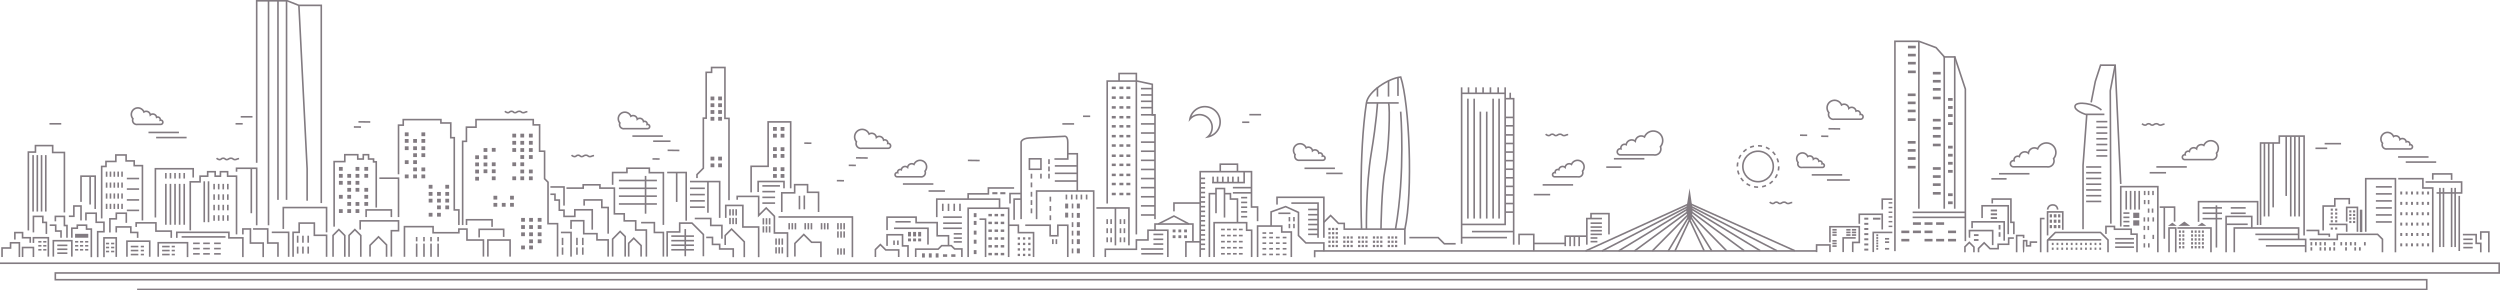 <svg id="Layer_1" data-name="Layer 1" xmlns="http://www.w3.org/2000/svg" viewBox="0 0 3086.54 358.33"><defs><style>.cls-1{fill:#827b81;}.cls-2,.cls-3{fill:none;stroke:#827b81;stroke-miterlimit:10;stroke-width:2px;}.cls-3{stroke-dasharray:5.01 5.01;}</style></defs><title>Footer_web</title><rect class="cls-1" x="877.25" y="119.18" width="4.69" height="4.69"/><rect class="cls-1" x="886.65" y="119.18" width="4.69" height="4.69"/><rect class="cls-1" x="877.25" y="127.55" width="4.69" height="4.69"/><rect class="cls-1" x="886.65" y="127.55" width="4.69" height="4.69"/><rect class="cls-1" x="877.25" y="135.93" width="4.69" height="4.69"/><rect class="cls-1" x="886.65" y="135.93" width="4.69" height="4.69"/><rect class="cls-1" x="877.25" y="144.3" width="4.69" height="4.69"/><rect class="cls-1" x="886.65" y="144.3" width="4.69" height="4.69"/><rect class="cls-1" x="877.25" y="193.43" width="4.69" height="4.69"/><rect class="cls-1" x="886.65" y="193.43" width="4.69" height="4.69"/><rect class="cls-1" x="877.25" y="201.8" width="4.69" height="4.69"/><rect class="cls-1" x="886.65" y="201.8" width="4.69" height="4.69"/><rect class="cls-1" x="954.38" y="156.8" width="4.69" height="4.69"/><rect class="cls-1" x="963.77" y="156.8" width="4.69" height="4.69"/><rect class="cls-1" x="954.38" y="165.18" width="4.69" height="4.69"/><rect class="cls-1" x="963.77" y="165.18" width="4.69" height="4.69"/><rect class="cls-1" x="954.38" y="181.78" width="4.69" height="4.69"/><rect class="cls-1" x="963.77" y="181.78" width="4.69" height="4.69"/><rect class="cls-1" x="954.38" y="190.16" width="4.69" height="4.69"/><rect class="cls-1" x="963.77" y="190.16" width="4.69" height="4.69"/><rect class="cls-1" x="954.38" y="206.49" width="4.69" height="4.69"/><rect class="cls-1" x="963.77" y="206.49" width="4.69" height="4.69"/><rect class="cls-1" x="954.38" y="214.86" width="4.69" height="4.69"/><rect class="cls-1" x="963.77" y="214.86" width="4.69" height="4.69"/><rect class="cls-1" x="597.02" y="182.86" width="4.69" height="4.69"/><rect class="cls-1" x="607.21" y="182.63" width="4.69" height="4.69"/><rect class="cls-1" x="607.21" y="200.44" width="4.69" height="4.69"/><rect class="cls-1" x="607.21" y="209.1" width="4.69" height="4.69"/><rect class="cls-1" x="607.21" y="217.77" width="4.69" height="4.69"/><rect class="cls-1" x="597.02" y="191.77" width="4.69" height="4.69"/><rect class="cls-1" x="597.02" y="200.68" width="4.69" height="4.69"/><rect class="cls-1" x="632.52" y="165.05" width="4.69" height="4.69"/><rect class="cls-1" x="632.52" y="173.96" width="4.69" height="4.69"/><rect class="cls-1" x="632.52" y="182.86" width="4.69" height="4.69"/><rect class="cls-1" x="632.52" y="200.44" width="4.69" height="4.69"/><rect class="cls-1" x="632.52" y="217.77" width="4.69" height="4.69"/><rect class="cls-1" x="642.44" y="165.05" width="4.69" height="4.69"/><rect class="cls-1" x="642.44" y="173.96" width="4.69" height="4.69"/><rect class="cls-1" x="642.44" y="182.86" width="4.69" height="4.69"/><rect class="cls-1" x="642.44" y="191.53" width="4.69" height="4.69"/><rect class="cls-1" x="642.44" y="200.44" width="4.69" height="4.69"/><rect class="cls-1" x="642.44" y="209.34" width="4.69" height="4.69"/><rect class="cls-1" x="642.44" y="217.77" width="4.69" height="4.69"/><rect class="cls-1" x="653.02" y="209.34" width="4.69" height="4.69"/><rect class="cls-1" x="653.02" y="217.77" width="4.69" height="4.69"/><rect class="cls-1" x="653.02" y="165.05" width="4.69" height="4.69"/><rect class="cls-1" x="653.02" y="173.96" width="4.69" height="4.69"/><rect class="cls-1" x="653.02" y="182.86" width="4.69" height="4.69"/><rect class="cls-1" x="653.02" y="191.53" width="4.69" height="4.69"/><rect class="cls-1" x="643.4" y="269.06" width="4.69" height="4.69"/><rect class="cls-1" x="643.4" y="277.97" width="4.69" height="4.69"/><rect class="cls-1" x="643.4" y="286.88" width="4.69" height="4.69"/><rect class="cls-1" x="653.31" y="269.06" width="4.69" height="4.69"/><rect class="cls-1" x="653.31" y="277.97" width="4.69" height="4.69"/><rect class="cls-1" x="653.31" y="286.88" width="4.69" height="4.69"/><rect class="cls-1" x="653.31" y="295.54" width="4.69" height="4.69"/><rect class="cls-1" x="653.31" y="303.16" width="4.69" height="4.69"/><rect class="cls-1" x="643.4" y="303.16" width="4.69" height="4.69"/><rect class="cls-1" x="663.9" y="269.06" width="4.69" height="4.69"/><rect class="cls-1" x="663.9" y="277.97" width="4.69" height="4.69"/><rect class="cls-1" x="663.9" y="286.88" width="4.69" height="4.69"/><rect class="cls-1" x="663.9" y="295.54" width="4.69" height="4.69"/><rect class="cls-1" x="597.02" y="209.1" width="4.69" height="4.69"/><rect class="cls-1" x="586.69" y="191.77" width="4.69" height="4.69"/><rect class="cls-1" x="586.69" y="200.6" width="4.69" height="4.69"/><rect class="cls-1" x="586.69" y="209.42" width="4.69" height="4.69"/><rect class="cls-1" x="586.69" y="218.25" width="4.69" height="4.69"/><rect class="cls-1" x="629.75" y="241.7" width="4.69" height="4.69"/><rect class="cls-1" x="629.75" y="250.53" width="4.69" height="4.69"/><rect class="cls-1" x="619.56" y="250.53" width="4.69" height="4.69"/><rect class="cls-1" x="609.23" y="241.7" width="4.69" height="4.69"/><rect class="cls-1" x="609.23" y="250.53" width="4.69" height="4.69"/><rect class="cls-1" x="438.97" y="214.74" width="4.69" height="4.69"/><rect class="cls-1" x="449.84" y="214.74" width="4.69" height="4.69"/><rect class="cls-1" x="428.78" y="214.74" width="4.69" height="4.69"/><rect class="cls-1" x="438.97" y="231.99" width="4.69" height="4.69"/><rect class="cls-1" x="449.84" y="231.99" width="4.69" height="4.69"/><rect class="cls-1" x="449.84" y="240.61" width="4.69" height="4.69"/><rect class="cls-1" x="428.78" y="231.99" width="4.69" height="4.69"/><rect class="cls-1" x="438.97" y="249.42" width="4.69" height="4.69"/><rect class="cls-1" x="438.97" y="258.24" width="4.69" height="4.69"/><rect class="cls-1" x="449.84" y="249.42" width="4.69" height="4.69"/><rect class="cls-1" x="428.78" y="249.42" width="4.69" height="4.69"/><rect class="cls-1" x="418.45" y="214.74" width="4.69" height="4.69"/><rect class="cls-1" x="438.97" y="223.36" width="4.69" height="4.69"/><rect class="cls-1" x="428.78" y="223.36" width="4.69" height="4.69"/><rect class="cls-1" x="418.45" y="223.36" width="4.69" height="4.69"/><rect class="cls-1" x="428.78" y="240.61" width="4.69" height="4.69"/><rect class="cls-1" x="418.45" y="240.61" width="4.69" height="4.69"/><rect class="cls-1" x="428.78" y="258.24" width="4.69" height="4.69"/><rect class="cls-1" x="418.45" y="258.24" width="4.69" height="4.69"/><rect class="cls-1" x="438.97" y="206.11" width="4.69" height="4.69"/><rect class="cls-1" x="449.84" y="206.11" width="4.69" height="4.69"/><rect class="cls-1" x="418.45" y="206.11" width="4.69" height="4.69"/><rect class="cls-1" x="549.79" y="228.19" width="4.69" height="4.69"/><rect class="cls-1" x="549.79" y="237.01" width="4.69" height="4.69"/><rect class="cls-1" x="539.6" y="237.01" width="4.69" height="4.69"/><rect class="cls-1" x="549.79" y="253.68" width="4.69" height="4.69"/><rect class="cls-1" x="539.6" y="253.68" width="4.69" height="4.69"/><rect class="cls-1" x="529.27" y="228.19" width="4.69" height="4.69"/><rect class="cls-1" x="529.27" y="237.01" width="4.69" height="4.69"/><rect class="cls-1" x="520.3" y="215.43" width="4.69" height="4.69"/><rect class="cls-1" x="510.11" y="215.43" width="4.69" height="4.69"/><rect class="cls-1" x="520.3" y="206.76" width="4.69" height="4.69"/><rect class="cls-1" x="510.11" y="206.76" width="4.69" height="4.69"/><rect class="cls-1" x="499.78" y="215.43" width="4.69" height="4.69"/><rect class="cls-1" x="520.3" y="163.43" width="4.69" height="4.69"/><rect class="cls-1" x="499.78" y="163.43" width="4.69" height="4.69"/><rect class="cls-1" x="520.3" y="171.61" width="4.69" height="4.69"/><rect class="cls-1" x="510.11" y="171.61" width="4.69" height="4.69"/><rect class="cls-1" x="520.3" y="189.22" width="4.69" height="4.69"/><rect class="cls-1" x="510.11" y="189.22" width="4.69" height="4.69"/><rect class="cls-1" x="499.78" y="171.61" width="4.69" height="4.69"/><rect class="cls-1" x="520.3" y="180.62" width="4.69" height="4.69"/><rect class="cls-1" x="510.11" y="180.62" width="4.69" height="4.69"/><rect class="cls-1" x="499.78" y="180.62" width="4.69" height="4.69"/><rect class="cls-1" x="510.11" y="197.82" width="4.69" height="4.69"/><rect class="cls-1" x="499.78" y="197.82" width="4.69" height="4.69"/><rect class="cls-1" x="539.6" y="262.76" width="4.69" height="4.69"/><rect class="cls-1" x="529.27" y="262.76" width="4.69" height="4.69"/><rect class="cls-1" x="549.79" y="245.35" width="4.69" height="4.69"/><rect class="cls-1" x="539.6" y="245.35" width="4.69" height="4.69"/><rect class="cls-1" x="529.27" y="245.35" width="4.69" height="4.69"/><rect class="cls-1" x="92.69" y="288.67" width="16.31" height="4.83"/><polyline class="cls-2" points="35.02 284.5 35.02 187.75 43.77 187.75 43.77 179.75 65.02 179.75 65.02 188.25 79.52 188.25 79.52 262.25"/><polyline class="cls-2" points="100.02 249.25 100.02 217.5 117.52 217.5 117.52 258"/><line class="cls-2" x1="111.27" y1="252.5" x2="111.27" y2="217.5"/><polyline class="cls-2" points="85.02 267 91.19 267 91.19 254.33 100.02 254.33 100.02 272.17"/><line class="cls-2" x1="40.85" y1="191.5" x2="40.85" y2="261.17"/><line class="cls-2" x1="46.08" y1="191.5" x2="46.08" y2="261.17"/><line class="cls-2" x1="51.3" y1="191.5" x2="51.3" y2="261.17"/><line class="cls-2" x1="56.52" y1="191.5" x2="56.52" y2="261.17"/><polyline class="cls-2" points="41.27 286.92 41.27 267.17 52.85 267.17 52.85 274.58 57.27 274.58 57.27 288.83"/><polyline class="cls-2" points="61.35 278 68.77 278 68.77 285.25 75.35 285.25 75.35 293.5"/><polyline class="cls-2" points="68.35 273.25 68.35 267.17 79.52 267.17 79.52 278.42 82.69 278.42 82.69 293.5"/><polyline class="cls-2" points="88.69 293.5 88.69 281.75 95.44 281.75 95.44 278 106.85 278 106.85 282.83 112.77 282.83 112.77 317.5"/><polyline class="cls-2" points="65.85 316.83 65.85 297.17 88.69 297.17 88.69 316.83"/><polyline class="cls-2" points="59.69 316.83 59.69 293.5 41.27 293.5 41.27 299.92"/><polyline class="cls-2" points="37.35 299.75 37.35 293.5 27.85 293.5 27.85 287.17 18.35 287.17 18.35 295.75"/><polyline class="cls-2" points="2.52 317.33 2.52 306.17 13.02 306.17 13.02 299.75 23.94 299.75 23.94 317.33"/><polyline class="cls-2" points="27.85 317.33 27.85 305.58 41.27 305.58 41.27 317.33"/><line class="cls-2" x1="70.69" y1="302.92" x2="83.19" y2="302.92"/><line class="cls-2" x1="70.69" y1="307.75" x2="83.19" y2="307.75"/><line class="cls-2" x1="70.69" y1="312.58" x2="83.19" y2="312.58"/><polyline class="cls-2" points="106.1 272.17 106.1 263.25 118.77 263.25 118.77 274.42 128.35 274.42 128.35 286.08 120.6 286.08 120.6 317.5"/><polyline class="cls-2" points="125.52 269.67 125.52 205.5 130.85 205.5 130.85 199.33 143.02 199.33 143.02 191.33 155.69 191.33 155.69 198.67 165.69 198.67 165.69 204.5 175.85 204.5 175.85 272.17"/><line class="cls-2" x1="156.6" y1="220.42" x2="171.77" y2="220.42"/><line class="cls-2" x1="156.6" y1="233.42" x2="171.77" y2="233.42"/><line class="cls-2" x1="156.6" y1="246.83" x2="171.77" y2="246.83"/><line class="cls-2" x1="156.6" y1="259.75" x2="171.77" y2="259.75"/><line class="cls-2" x1="131.6" y1="211.83" x2="131.6" y2="218.25"/><line class="cls-2" x1="136.38" y1="211.83" x2="136.38" y2="218.25"/><line class="cls-2" x1="141.15" y1="211.83" x2="141.15" y2="218.25"/><line class="cls-2" x1="145.92" y1="211.83" x2="145.92" y2="218.25"/><line class="cls-2" x1="150.69" y1="211.83" x2="150.69" y2="218.25"/><line class="cls-2" x1="131.6" y1="225.33" x2="131.6" y2="231.75"/><line class="cls-2" x1="136.38" y1="225.33" x2="136.38" y2="231.75"/><line class="cls-2" x1="141.15" y1="225.33" x2="141.15" y2="231.75"/><line class="cls-2" x1="145.92" y1="225.33" x2="145.92" y2="231.75"/><line class="cls-2" x1="150.69" y1="225.33" x2="150.69" y2="231.75"/><line class="cls-2" x1="131.6" y1="238.83" x2="131.6" y2="245.25"/><line class="cls-2" x1="136.38" y1="238.83" x2="136.38" y2="245.25"/><line class="cls-2" x1="141.15" y1="238.83" x2="141.15" y2="245.25"/><line class="cls-2" x1="145.92" y1="238.83" x2="145.92" y2="245.25"/><line class="cls-2" x1="150.69" y1="238.83" x2="150.69" y2="245.25"/><line class="cls-2" x1="131.6" y1="251.58" x2="131.6" y2="258"/><line class="cls-2" x1="136.38" y1="251.58" x2="136.38" y2="258"/><line class="cls-2" x1="141.15" y1="251.58" x2="141.15" y2="258"/><line class="cls-2" x1="145.92" y1="251.58" x2="145.92" y2="258"/><line class="cls-2" x1="150.69" y1="251.58" x2="150.69" y2="258"/><polyline class="cls-2" points="135.69 287 135.69 270.17 143.6 270.17 143.6 263.25 155.94 263.25 155.94 275.13"/><polyline class="cls-2" points="143.52 287 143.52 280.17 161.52 280.17 161.52 287 169.94 287 169.94 293.67"/><polyline class="cls-2" points="168.1 280.17 168.1 275.13 192.52 275.13 192.52 285.33 211.44 285.33 211.44 293.67"/><polyline class="cls-2" points="218.27 293.67 218.27 286.83 282.6 286.83 282.6 293.67 299.85 293.67 299.85 317.42"/><polyline class="cls-2" points="299.85 289.42 299.85 282.67 309.19 282.67 309.19 300.08 324.94 300.08 324.94 317.42"/><polyline class="cls-2" points="312.4 282.67 330.52 282.67 330.52 300.04 343.19 300.04 343.19 317.08"/><polyline class="cls-2" points="335.52 286.83 356.35 286.83 356.35 317.08"/><polyline class="cls-2" points="361.85 317.08 361.85 286.83 369.35 286.83 369.35 275.42 388.1 275.42 388.1 290.5 403.19 290.5 403.19 317.08"/><polyline class="cls-2" points="411.19 317.08 411.19 290.58 418.35 283.42 425.69 290.75 425.69 317.08"/><polyline class="cls-2" points="430.94 317.08 430.94 290.58 438.1 283.42 445.44 290.75 445.44 317.08"/><polyline class="cls-2" points="191.85 268.5 191.85 208.33 238.52 208.33 238.52 219.17"/><line class="cls-2" x1="204.77" y1="227" x2="204.77" y2="277.5"/><line class="cls-2" x1="210.44" y1="227" x2="210.44" y2="277.5"/><line class="cls-2" x1="216.1" y1="227" x2="216.1" y2="277.5"/><line class="cls-2" x1="221.77" y1="227" x2="221.77" y2="277.5"/><line class="cls-2" x1="227.44" y1="227" x2="227.44" y2="277.5"/><line class="cls-2" x1="252.19" y1="223.83" x2="252.19" y2="274.33"/><line class="cls-2" x1="257.44" y1="223.83" x2="257.44" y2="274.33"/><line class="cls-2" x1="204.77" y1="220.42" x2="204.77" y2="213.58"/><line class="cls-2" x1="210.44" y1="220.42" x2="210.44" y2="213.58"/><line class="cls-2" x1="216.1" y1="220.42" x2="216.1" y2="213.58"/><line class="cls-2" x1="221.77" y1="220.42" x2="221.77" y2="213.58"/><line class="cls-2" x1="227.44" y1="220.42" x2="227.44" y2="213.58"/><line class="cls-2" x1="264.35" y1="233.83" x2="264.35" y2="227"/><line class="cls-2" x1="269.99" y1="233.83" x2="269.99" y2="227"/><line class="cls-2" x1="275.63" y1="233.83" x2="275.63" y2="227"/><line class="cls-2" x1="281.27" y1="233.83" x2="281.27" y2="227"/><line class="cls-2" x1="367.48" y1="299.67" x2="367.48" y2="291"/><line class="cls-2" x1="374" y1="299.67" x2="374" y2="291"/><line class="cls-2" x1="380.52" y1="299.67" x2="380.52" y2="291"/><line class="cls-2" x1="367.48" y1="313.1" x2="367.48" y2="304.44"/><line class="cls-2" x1="374" y1="313.1" x2="374" y2="304.44"/><line class="cls-2" x1="380.52" y1="313.1" x2="380.52" y2="304.44"/><line class="cls-2" x1="264.35" y1="246.75" x2="264.35" y2="239.92"/><line class="cls-2" x1="269.99" y1="246.75" x2="269.99" y2="239.92"/><line class="cls-2" x1="275.63" y1="246.75" x2="275.63" y2="239.92"/><line class="cls-2" x1="281.27" y1="246.75" x2="281.27" y2="239.92"/><line class="cls-2" x1="264.35" y1="259.67" x2="264.35" y2="252.83"/><line class="cls-2" x1="269.99" y1="259.67" x2="269.99" y2="252.83"/><line class="cls-2" x1="275.63" y1="259.67" x2="275.63" y2="252.83"/><line class="cls-2" x1="281.27" y1="259.67" x2="281.27" y2="252.83"/><line class="cls-2" x1="264.35" y1="272.58" x2="264.35" y2="265.75"/><line class="cls-2" x1="269.99" y1="272.58" x2="269.99" y2="265.75"/><line class="cls-2" x1="275.63" y1="272.58" x2="275.63" y2="265.75"/><line class="cls-2" x1="281.27" y1="272.58" x2="281.27" y2="265.75"/><polyline class="cls-2" points="234.9 284.4 234.9 224.5 247.02 224.5 247.02 217.5 256.4 217.5 256.4 212 265.65 212 265.65 217.5 272.15 217.5 272.15 212 281.02 212 281.02 217.5 292.02 217.5 292.02 289.38"/><line class="cls-2" x1="92.69" y1="298.5" x2="96.6" y2="298.5"/><line class="cls-2" x1="92.69" y1="303.44" x2="96.6" y2="303.44"/><line class="cls-2" x1="92.69" y1="308.38" x2="96.6" y2="308.38"/><line class="cls-2" x1="98.77" y1="298.5" x2="102.69" y2="298.5"/><line class="cls-2" x1="98.77" y1="303.44" x2="102.69" y2="303.44"/><line class="cls-2" x1="98.77" y1="308.38" x2="102.69" y2="308.38"/><line class="cls-2" x1="47.27" y1="298.5" x2="51.19" y2="298.5"/><line class="cls-2" x1="47.27" y1="303.44" x2="51.19" y2="303.44"/><line class="cls-2" x1="47.27" y1="308.38" x2="51.19" y2="308.38"/><line class="cls-2" x1="53.35" y1="298.5" x2="57.27" y2="298.5"/><line class="cls-2" x1="53.35" y1="303.44" x2="57.27" y2="303.44"/><line class="cls-2" x1="53.35" y1="308.38" x2="57.27" y2="308.38"/><line class="cls-2" x1="105.08" y1="298.5" x2="109" y2="298.5"/><line class="cls-2" x1="105.08" y1="303.44" x2="109" y2="303.44"/><line class="cls-2" x1="105.08" y1="308.38" x2="109" y2="308.38"/><line class="cls-2" x1="130.82" y1="300.65" x2="134.74" y2="300.65"/><line class="cls-2" x1="130.82" y1="305.58" x2="134.74" y2="305.58"/><line class="cls-2" x1="130.82" y1="310.52" x2="134.74" y2="310.52"/><line class="cls-2" x1="137.14" y1="300.65" x2="141.05" y2="300.65"/><line class="cls-2" x1="137.14" y1="305.58" x2="141.05" y2="305.58"/><line class="cls-2" x1="137.14" y1="310.52" x2="141.05" y2="310.52"/><line class="cls-2" x1="173.8" y1="304.4" x2="177.72" y2="304.4"/><line class="cls-2" x1="173.8" y1="309.33" x2="177.72" y2="309.33"/><line class="cls-2" x1="173.8" y1="314.27" x2="177.72" y2="314.27"/><line class="cls-2" x1="211.97" y1="304.4" x2="215.89" y2="304.4"/><line class="cls-2" x1="211.97" y1="309.33" x2="215.89" y2="309.33"/><line class="cls-2" x1="211.97" y1="314.27" x2="215.89" y2="314.27"/><line class="cls-2" x1="200.15" y1="304.4" x2="209.45" y2="304.4"/><line class="cls-2" x1="200.15" y1="309.33" x2="209.45" y2="309.33"/><line class="cls-2" x1="200.15" y1="314.27" x2="209.45" y2="314.27"/><line class="cls-2" x1="238.4" y1="300.42" x2="246.6" y2="300.42"/><line class="cls-2" x1="224.23" y1="292.5" x2="278.44" y2="292.5"/><line class="cls-2" x1="238.4" y1="306.92" x2="246.6" y2="306.92"/><line class="cls-2" x1="238.4" y1="313.42" x2="246.6" y2="313.42"/><line class="cls-2" x1="250.85" y1="300.42" x2="259.06" y2="300.42"/><line class="cls-2" x1="250.85" y1="306.92" x2="259.06" y2="306.92"/><line class="cls-2" x1="250.85" y1="313.42" x2="259.06" y2="313.42"/><line class="cls-2" x1="264.35" y1="300.42" x2="272.56" y2="300.42"/><line class="cls-2" x1="264.35" y1="306.92" x2="272.56" y2="306.92"/><line class="cls-2" x1="264.35" y1="313.42" x2="272.56" y2="313.42"/><line class="cls-2" x1="161.44" y1="304.4" x2="170.79" y2="304.4"/><line class="cls-2" x1="161.44" y1="309.33" x2="170.79" y2="309.33"/><line class="cls-2" x1="161.44" y1="314.27" x2="170.79" y2="314.27"/><polyline class="cls-2" points="128.35 317.5 128.35 293.67 143.52 293.67 143.52 317.17"/><polyline class="cls-2" points="156.73 317 156.73 297.75 184.85 297.75 184.85 317"/><polyline class="cls-2" points="195.35 317 195.35 299.67 231.52 299.67 231.52 317.42"/><polyline class="cls-2" points="292.02 212 292.02 207.75 316.9 207.75 316.9 278.13"/><line class="cls-2" x1="310.27" y1="263.25" x2="310.27" y2="207.75"/><polyline class="cls-2" points="349.77 282.67 349.77 256.25 403.19 256.25 403.19 286.83"/><polyline class="cls-2" points="412.52 279.83 412.52 199.5 425.69 199.5 425.69 191 441.69 191 441.69 196.33 448.52 196.33 448.52 191 455.02 191 455.02 196.33 461.19 196.33 461.19 199.83 464.52 199.83 464.52 256.25"/><polyline class="cls-2" points="452.02 268 452.02 259.17 483.19 259.17 483.19 268"/><polyline class="cls-2" points="468.35 220 492.02 220 492.02 268"/><polyline class="cls-2" points="492.02 215.17 492.02 154.5 497.85 154.5 497.85 147.67 544.35 147.67 544.35 151.83 556.52 151.83 556.52 170 560.85 170 560.85 259.17 566.52 259.17 566.52 277.83"/><polyline class="cls-2" points="571.19 277.83 571.19 174.5 575.85 174.5 575.85 157 587.69 157 587.69 147.67 658.35 147.67 658.35 154.17 666.19 154.17 666.19 186.67 672.35 186.67 672.35 220.67 676.6 224.92 676.6 276.17 688.35 276.17 688.35 316.83"/><polyline class="cls-2" points="629.77 316.83 629.77 296.33 602.35 296.33 602.35 316.83"/><polyline class="cls-2" points="596.85 316.83 596.85 296.33 576.52 296.33 576.52 282.83 566.52 282.83 566.52 287.33 534.69 287.33 534.69 279.83 499.35 279.83 499.35 317.08"/><polyline class="cls-2" points="483.19 316.83 483.19 284.83 492.02 284.83 492.02 272.67 444.69 272.67 444.69 283.42"/><polyline class="cls-2" points="456.85 316.83 456.85 302.83 467.31 292.38 477.23 302.29 477.23 317.08"/><polyline class="cls-2" points="316.9 201 316.9 1 354.65 1 369.02 6.63 396.65 6.63 396.65 250.69"/><line class="cls-2" x1="353.77" y1="246.75" x2="353.77" y2="1"/><line class="cls-2" x1="343.19" y1="246.75" x2="343.19" y2="1"/><line class="cls-2" x1="331.52" y1="278.13" x2="331.52" y2="1"/><polyline class="cls-2" points="379.19 247.83 379.19 208.33 369.02 6.63"/><polyline class="cls-2" points="679.52 230.83 696.35 230.83 696.35 253.83"/><polyline class="cls-2" points="699.35 232.25 720.02 232.25 720.02 228.17 740.69 228.17 740.69 232.25 758.52 232.25 758.52 264 770.69 264 770.69 272.67 784.85 272.67 784.85 284 798.02 284 798.02 316.83"/><polyline class="cls-2" points="791.52 316.83 791.52 303.17 782.44 294.08 776.19 300.33 776.19 316.83"/><polyline class="cls-2" points="771.85 316.83 771.85 292 765.6 285.75 756.35 295.17 756.35 316.83"/><polyline class="cls-2" points="750.85 316.83 750.85 296.17 737.02 296.17 737.02 288.5 720.69 288.5 720.69 272.5 705.02 272.5 705.02 282.67"/><polyline class="cls-2" points="692.52 287 705.02 287 705.02 316.83"/><polyline class="cls-2" points="679.52 239.83 685.19 239.83 685.19 247 690.52 247 690.52 259.5 696.35 259.5 696.35 267.17 709.69 267.17 709.69 259 731.19 259 731.19 283.5"/><polyline class="cls-2" points="750.85 288.5 750.85 256.17 743.02 256.17 743.02 246.83 721.19 246.83 721.19 253.83"/><polyline class="cls-2" points="756.35 228.17 756.35 213 774.02 213 774.02 207.67 801.69 207.67 801.69 213.17 819.02 213.17 819.02 277.67"/><polyline class="cls-2" points="823.69 213 847.19 213 847.19 272.5"/><line class="cls-2" x1="835.44" y1="249.33" x2="835.44" y2="213"/><line class="cls-2" x1="797.02" y1="217.17" x2="797.02" y2="263.83"/><line class="cls-2" x1="764.1" y1="222.83" x2="811.02" y2="222.83"/><line class="cls-2" x1="764.1" y1="232.5" x2="811.02" y2="232.5"/><line class="cls-2" x1="764.1" y1="242.17" x2="811.02" y2="242.17"/><line class="cls-2" x1="764.1" y1="251.83" x2="811.02" y2="251.83"/><polyline class="cls-2" points="860.52 219.83 860.52 215.5 868.35 207.67 868.35 145.83 871.85 145.83 871.85 89.33 878.52 89.33 878.52 83.33 895.02 83.33 895.02 146.17 900.02 146.17 900.02 247.17"/><polyline class="cls-2" points="851.85 224.17 888.52 224.17 888.52 269"/><line class="cls-2" x1="874.02" y1="262.67" x2="874.02" y2="224.17"/><line class="cls-2" x1="870.19" y1="232.5" x2="851.85" y2="232.5"/><line class="cls-2" x1="870.19" y1="240.25" x2="851.85" y2="240.25"/><line class="cls-2" x1="870.19" y1="248" x2="851.85" y2="248"/><line class="cls-2" x1="870.19" y1="255.75" x2="851.85" y2="255.75"/><polyline class="cls-2" points="857.77 269.75 877.52 269.75 877.52 278.33 891.27 278.33 891.27 294.75"/><polyline class="cls-2" points="896.02 269 896.02 253.63 917.15 253.63 917.15 280.25 936.65 280.25 936.65 317.5"/><polyline class="cls-2" points="918.9 317.5 918.9 298.5 903.21 282.81 895.33 290.69 895.33 302.5"/><polyline class="cls-2" points="871.9 293.13 879.65 293.13 879.65 301.75 888.52 301.75 888.52 307.38 905.27 307.38 905.27 317.5"/><polyline class="cls-2" points="868.4 316.38 868.4 289.5 854.33 275.44 839.15 275.44 839.15 286.38 823.69 286.38 823.69 316.83"/><polyline class="cls-2" points="819.02 316.83 819.02 287 807.9 287 807.9 274.88 791.52 274.88"/><line class="cls-2" x1="846.04" y1="282.81" x2="846.04" y2="316.38"/><line class="cls-2" x1="828.77" y1="291.5" x2="856.77" y2="291.5"/><line class="cls-2" x1="828.77" y1="297.13" x2="856.77" y2="297.13"/><line class="cls-2" x1="828.77" y1="302.75" x2="856.77" y2="302.75"/><line class="cls-2" x1="828.77" y1="308.38" x2="856.77" y2="308.38"/><line class="cls-2" x1="901.27" y1="258.31" x2="901.27" y2="266.06"/><line class="cls-2" x1="905.08" y1="258.31" x2="905.08" y2="266.06"/><line class="cls-2" x1="908.9" y1="258.31" x2="908.9" y2="266.06"/><line class="cls-2" x1="901.27" y1="269" x2="901.27" y2="276.75"/><line class="cls-2" x1="905.08" y1="269" x2="905.08" y2="276.75"/><line class="cls-2" x1="908.9" y1="269" x2="908.9" y2="276.75"/><polyline class="cls-2" points="910.15 246.58 910.15 242.5 936.65 242.5 936.65 266.06 945.93 256.78 956.08 266.94 956.08 287.63 972.27 287.63 972.27 317.5"/><polyline class="cls-2" points="961.15 267.88 1052.4 267.88 1052.4 317.5"/><polyline class="cls-2" points="981.4 316.75 981.4 300.5 992.4 289.5 1002.02 299.13 1013.52 299.13 1013.52 317.5"/><line class="cls-2" x1="1034.52" y1="314.38" x2="1034.52" y2="306.63"/><line class="cls-2" x1="1038.36" y1="314.38" x2="1038.36" y2="306.63"/><line class="cls-2" x1="1042.21" y1="314.38" x2="1042.21" y2="306.63"/><line class="cls-2" x1="1034.52" y1="293.38" x2="1034.52" y2="285.63"/><line class="cls-2" x1="1038.36" y1="293.38" x2="1038.36" y2="285.63"/><line class="cls-2" x1="1042.21" y1="293.38" x2="1042.21" y2="285.63"/><line class="cls-2" x1="1034.52" y1="283.21" x2="1034.52" y2="275.46"/><line class="cls-2" x1="1038.36" y1="283.21" x2="1038.36" y2="275.46"/><line class="cls-2" x1="1042.21" y1="283.21" x2="1042.21" y2="275.46"/><line class="cls-2" x1="1014.31" y1="283.21" x2="1014.31" y2="275.46"/><line class="cls-2" x1="1018.16" y1="283.21" x2="1018.16" y2="275.46"/><line class="cls-2" x1="1022" y1="283.21" x2="1022" y2="275.46"/><line class="cls-2" x1="994.15" y1="283.21" x2="994.15" y2="275.46"/><line class="cls-2" x1="997.99" y1="283.21" x2="997.99" y2="275.46"/><line class="cls-2" x1="1001.83" y1="283.21" x2="1001.83" y2="275.46"/><line class="cls-2" x1="974.35" y1="283.21" x2="974.35" y2="275.46"/><line class="cls-2" x1="978.2" y1="283.21" x2="978.2" y2="275.46"/><line class="cls-2" x1="982.04" y1="283.21" x2="982.04" y2="275.46"/><line class="cls-2" x1="942.49" y1="277.15" x2="942.49" y2="269.4"/><line class="cls-2" x1="946.33" y1="277.15" x2="946.33" y2="269.4"/><line class="cls-2" x1="950.18" y1="277.15" x2="950.18" y2="269.4"/><line class="cls-2" x1="942.49" y1="287.08" x2="942.49" y2="279.33"/><line class="cls-2" x1="946.33" y1="287.08" x2="946.33" y2="279.33"/><line class="cls-2" x1="950.18" y1="287.08" x2="950.18" y2="279.33"/><line class="cls-2" x1="958.15" y1="302.15" x2="958.15" y2="294.4"/><line class="cls-2" x1="961.99" y1="302.15" x2="961.99" y2="294.4"/><line class="cls-2" x1="965.83" y1="302.15" x2="965.83" y2="294.4"/><line class="cls-2" x1="958.15" y1="312.96" x2="958.15" y2="305.21"/><line class="cls-2" x1="961.99" y1="312.96" x2="961.99" y2="305.21"/><line class="cls-2" x1="965.83" y1="312.96" x2="965.83" y2="305.21"/><polyline class="cls-2" points="965.19 261.75 965.19 238.08 981.1 238.08 981.1 228 997.02 228 997.02 237.42 1010.6 237.42 1010.6 261.75"/><line class="cls-2" x1="993.02" y1="258.42" x2="993.02" y2="241.33"/><line class="cls-2" x1="987.02" y1="258.42" x2="987.02" y2="241.75"/><polyline class="cls-2" points="976.19 232.5 976.19 150.5 948.35 150.5 948.35 205.33 927.35 205.33 927.35 237.5"/><polyline class="cls-2" points="936.02 237.08 936.02 224.08 967.94 224.08 967.94 232.5"/><path class="cls-2" d="M962.94,229.5"/><line class="cls-2" x1="941.21" y1="229.5" x2="962.94" y2="229.5"/><line class="cls-2" x1="941.21" y1="236.58" x2="956.94" y2="236.58"/><line class="cls-2" x1="941.21" y1="243.67" x2="956.94" y2="243.67"/><line class="cls-2" x1="941.21" y1="250.75" x2="956.94" y2="250.75"/><line class="cls-2" x1="514.4" y1="317.08" x2="514.4" y2="300.75"/><line class="cls-2" x1="514.4" y1="298" x2="514.4" y2="292.58"/><line class="cls-2" x1="523.46" y1="298" x2="523.46" y2="292.58"/><line class="cls-2" x1="532.15" y1="298" x2="532.15" y2="292.58"/><line class="cls-2" x1="540.9" y1="298" x2="540.9" y2="292.58"/><line class="cls-2" x1="523.46" y1="317.08" x2="523.46" y2="300.75"/><line class="cls-2" x1="532.15" y1="317.08" x2="532.15" y2="300.75"/><line class="cls-2" x1="540.9" y1="317.08" x2="540.9" y2="300.75"/><polyline class="cls-2" points="591.58 293.13 591.58 283.13 621.83 283.13 621.83 292.5"/><polyline class="cls-2" points="607.52 280.13 607.52 271.31 575.96 271.31 575.96 277.83"/><line class="cls-2" x1="694.52" y1="302.58" x2="694.52" y2="293.58"/><line class="cls-2" x1="712.31" y1="302.58" x2="712.31" y2="293.58"/><line class="cls-2" x1="719.52" y1="302.58" x2="719.52" y2="293.58"/><line class="cls-2" x1="712.31" y1="314.5" x2="712.31" y2="305.5"/><line class="cls-2" x1="719.52" y1="314.5" x2="719.52" y2="305.5"/><line class="cls-2" x1="694.52" y1="314.5" x2="694.52" y2="305.5"/><polyline class="cls-2" points="0 325 3085.54 325 3085.54 337 68.29 337 68.29 345.33 2996.09 345.33 2996.09 357.33 169.28 357.33"/><circle class="cls-2" cx="2170.54" cy="205.52" r="18.81"/><circle class="cls-3" cx="2170.54" cy="205.52" r="25.54"/><line class="cls-2" x1="311.73" y1="144.2" x2="297.19" y2="144.2"/><line class="cls-2" x1="75.63" y1="152.84" x2="61.08" y2="152.84"/><path class="cls-2" d="M1487.6,131.69A18.81,18.81,0,0,0,1469.12,147a15.6,15.6,0,1,1,22,22,18.81,18.81,0,0,0-3.48-37.29Z"/><line class="cls-2" x1="1556.98" y1="141.58" x2="1542.44" y2="141.58"/><line class="cls-2" x1="1326.12" y1="152.98" x2="1311.58" y2="152.98"/><line class="cls-2" x1="1542.44" y1="150.92" x2="1533.6" y2="150.92"/><line class="cls-2" x1="1345.96" y1="143.56" x2="1337.12" y2="143.56"/><line class="cls-2" x1="1209.5" y1="198.21" x2="1194.96" y2="198.02"/><line class="cls-2" x1="1001.79" y1="176.82" x2="992.96" y2="176.7"/><line class="cls-2" x1="1071.35" y1="195.07" x2="1056.81" y2="194.88"/><line class="cls-2" x1="1056.69" y1="204.21" x2="1047.86" y2="204.1"/><line class="cls-2" x1="1042.01" y1="223.14" x2="1033.18" y2="223.03"/><line class="cls-2" x1="838.79" y1="185.75" x2="824.25" y2="185.56"/><line class="cls-2" x1="814.39" y1="196.31" x2="805.56" y2="196.2"/><line class="cls-2" x1="457.11" y1="150.59" x2="442.57" y2="150.41"/><line class="cls-2" x1="445.73" y1="156.86" x2="436.9" y2="156.75"/><line class="cls-2" x1="299.65" y1="152.84" x2="290.81" y2="152.84"/><path class="cls-2" d="M2738.77,183a9.26,9.26,0,0,0-17.84-3.49,5.86,5.86,0,0,0-9,4.22,5.42,5.42,0,0,0-8.89,3.31,3.66,3.66,0,0,0-5.22,3.33,3.69,3.69,0,0,0,.07.74,3,3,0,1,0-.66,5.95H2730a5.87,5.87,0,0,0,6.51-8A9.22,9.22,0,0,0,2738.77,183Z"/><path class="cls-2" d="M2538.22,188.22a11.67,11.67,0,0,0-22.49-4.4,7.39,7.39,0,0,0-11.39,5.32,6.84,6.84,0,0,0-11.21,4.18,4.61,4.61,0,0,0-6.58,4.19,4.65,4.65,0,0,0,.09.93,3.79,3.79,0,1,0-.83,7.5h41.36a7.4,7.4,0,0,0,8.21-10.11A11.62,11.62,0,0,0,2538.22,188.22Z"/><line class="cls-2" x1="2505.62" y1="214.51" x2="2468.01" y2="214.51"/><line class="cls-2" x1="2477.36" y1="220.82" x2="2458.55" y2="220.82"/><path class="cls-2" d="M763.37,146.54a8.06,8.06,0,0,1,15.53-3,5.1,5.1,0,0,1,7.86,3.67,4.72,4.72,0,0,1,7.74,2.88A3.18,3.18,0,0,1,799,153a3.21,3.21,0,0,1-.07.65,2.62,2.62,0,1,1,.57,5.18H771a5.11,5.11,0,0,1-5.67-7A8,8,0,0,1,763.37,146.54Z"/><line class="cls-2" x1="780.74" y1="168.02" x2="818.36" y2="168.02"/><line class="cls-2" x1="806.39" y1="174.32" x2="827.81" y2="174.32"/><path class="cls-2" d="M2218.23,195.92a7.09,7.09,0,0,1,13.66-2.67,4.49,4.49,0,0,1,6.91,3.23,4.15,4.15,0,0,1,6.81,2.54,2.8,2.8,0,0,1,4,2.55,2.83,2.83,0,0,1-.06.57,2.3,2.3,0,1,1,.5,4.55h-25.11a4.49,4.49,0,0,1-5-6.14A7.06,7.06,0,0,1,2218.23,195.92Z"/><line class="cls-2" x1="2236.79" y1="215.91" x2="2274.4" y2="215.91"/><line class="cls-2" x1="2255.59" y1="222.22" x2="2283.86" y2="222.22"/><path class="cls-2" d="M1597,185.53a8.08,8.08,0,0,1,15.57-3,5.12,5.12,0,0,1,7.88,3.68,4.73,4.73,0,0,1,7.76,2.89,3.19,3.19,0,0,1,4.56,2.9,3.22,3.22,0,0,1-.07.65,2.63,2.63,0,1,1,.57,5.19h-28.64a5.12,5.12,0,0,1-5.68-7A8,8,0,0,1,1597,185.53Z"/><line class="cls-2" x1="1610.54" y1="207.79" x2="1648.15" y2="207.79"/><line class="cls-2" x1="1637.35" y1="214.1" x2="1657.61" y2="214.1"/><path class="cls-2" d="M1055.16,169a9.26,9.26,0,0,1,17.84-3.49,5.86,5.86,0,0,1,9,4.22,5.42,5.42,0,0,1,8.89,3.31,3.66,3.66,0,0,1,5.22,3.33,3.69,3.69,0,0,1-.07.74,3,3,0,1,1,.66,5.95h-32.81a5.87,5.87,0,0,1-6.51-8A9.22,9.22,0,0,1,1055.16,169Z"/><line class="cls-2" x1="2271.95" y1="159.15" x2="2257.41" y2="158.96"/><line class="cls-2" x1="2257.29" y1="168.29" x2="2248.46" y2="168.18"/><line class="cls-2" x1="2231.15" y1="167.04" x2="2222.31" y2="166.92"/><path class="cls-2" d="M2255.76,133.1a9.26,9.26,0,0,1,17.84-3.49,5.86,5.86,0,0,1,9,4.22,5.42,5.42,0,0,1,8.89,3.31,3.66,3.66,0,0,1,5.22,3.33,3.69,3.69,0,0,1-.07.74,3,3,0,1,1,.66,5.95h-32.81a5.87,5.87,0,0,1-6.51-8A9.22,9.22,0,0,1,2255.76,133.1Z"/><path class="cls-2" d="M1144,206a8.08,8.08,0,0,0-15.57-3,5.12,5.12,0,0,0-7.88,3.68,4.73,4.73,0,0,0-7.76,2.89,3.19,3.19,0,0,0-4.56,2.9,3.22,3.22,0,0,0,.07.65,2.63,2.63,0,1,0-.57,5.19h28.64a5.12,5.12,0,0,0,5.68-7A8,8,0,0,0,1144,206Z"/><line class="cls-2" x1="1152.35" y1="227.18" x2="1114.73" y2="227.18"/><line class="cls-2" x1="1166.67" y1="235.83" x2="1146.41" y2="235.83"/><path class="cls-2" d="M1955.76,206a8.08,8.08,0,0,0-15.57-3,5.12,5.12,0,0,0-7.88,3.68,4.73,4.73,0,0,0-7.76,2.89,3.19,3.19,0,0,0-4.56,2.9,3.22,3.22,0,0,0,.07.65,2.63,2.63,0,1,0-.57,5.19h28.64a5.12,5.12,0,0,0,5.68-7A8,8,0,0,0,1955.76,206Z"/><line class="cls-2" x1="1942.19" y1="228.25" x2="1904.57" y2="228.25"/><line class="cls-2" x1="1913.88" y1="240.29" x2="1893.62" y2="240.29"/><line class="cls-2" x1="2699.86" y1="206.08" x2="2662.25" y2="206.08"/><line class="cls-2" x1="2674.24" y1="213.28" x2="2653.98" y2="213.28"/><line class="cls-2" x1="2890.3" y1="177.37" x2="2870.04" y2="177.37"/><path class="cls-2" d="M162.14,141.27a8.08,8.08,0,0,1,15.57-3,5.12,5.12,0,0,1,7.88,3.68,4.73,4.73,0,0,1,7.76,2.89,3.19,3.19,0,0,1,4.56,2.9,3.22,3.22,0,0,1-.07.65,2.63,2.63,0,1,1,.57,5.19H169.79a5.12,5.12,0,0,1-5.68-7A8,8,0,0,1,162.14,141.27Z"/><line class="cls-2" x1="183.31" y1="163.53" x2="220.92" y2="163.53"/><line class="cls-2" x1="192.76" y1="169.83" x2="230.38" y2="169.83"/><line class="cls-2" x1="2873.22" y1="183.11" x2="2858.68" y2="183.11"/><path class="cls-2" d="M2939.54,171.54a8.08,8.08,0,0,1,15.57-3,5.12,5.12,0,0,1,7.88,3.68,4.73,4.73,0,0,1,7.76,2.89,3.19,3.19,0,0,1,4.56,2.9,3.22,3.22,0,0,1-.07.65,2.63,2.63,0,1,1,.57,5.19h-28.64a5.12,5.12,0,0,1-5.68-7A8,8,0,0,1,2939.54,171.54Z"/><line class="cls-2" x1="2960.7" y1="193.8" x2="2998.32" y2="193.8"/><line class="cls-2" x1="2970.16" y1="200.11" x2="3007.77" y2="200.11"/><path class="cls-2" d="M2184.89,249.54s2,1.77,3.93,1.77,1.75-1.77,4.32-1.77,2.12,1.77,4.32,1.77,2.48-1.77,5.24-1.77,2.39,1.77,4.78,1.77,2.67-1.25,5.24-1.25"/><path class="cls-2" d="M2052.82,173.5a11.67,11.67,0,0,0-22.49-4.4,7.39,7.39,0,0,0-11.39,5.32,6.84,6.84,0,0,0-11.21,4.18,4.61,4.61,0,0,0-6.58,4.19,4.65,4.65,0,0,0,.09.93,3.79,3.79,0,1,0-.83,7.5h41.36a7.4,7.4,0,0,0,8.21-10.11A11.62,11.62,0,0,0,2052.82,173.5Z"/><line class="cls-2" x1="2030.17" y1="196" x2="1992.56" y2="196"/><line class="cls-2" x1="2001.91" y1="206.34" x2="1983.1" y2="206.34"/><path class="cls-2" d="M1908.25,165.67s2,1.77,3.93,1.77,1.75-1.77,4.32-1.77,2.12,1.77,4.32,1.77,2.48-1.77,5.24-1.77,2.39,1.77,4.78,1.77,2.67-1.25,5.24-1.25"/><path class="cls-2" d="M267.34,195.33s2,1.77,3.93,1.77,1.75-1.77,4.32-1.77,2.12,1.77,4.32,1.77,2.48-1.77,5.24-1.77,2.39,1.77,4.78,1.77,2.67-1.25,5.24-1.25"/><path class="cls-2" d="M705.59,191.61s2,1.77,3.93,1.77,1.75-1.77,4.32-1.77,2.12,1.77,4.32,1.77,2.48-1.77,5.24-1.77,2.39,1.77,4.78,1.77,2.67-1.25,5.24-1.25"/><path class="cls-2" d="M2644.53,152.75s2,1.77,3.93,1.77,1.75-1.77,4.32-1.77,2.12,1.77,4.32,1.77,2.48-1.77,5.24-1.77,2.39,1.77,4.78,1.77,2.67-1.25,5.24-1.25"/><path class="cls-2" d="M623.28,137.39s2,1.77,3.93,1.77,1.75-1.77,4.32-1.77,2.12,1.77,4.32,1.77,2.48-1.77,5.24-1.77,2.39,1.77,4.78,1.77,2.67-1.25,5.24-1.25"/><polyline class="cls-2" points="1080.79 317.33 1080.79 308.08 1086.92 301.96 1093.54 308.58 1109.54 308.58 1109.54 317.33"/><polyline class="cls-2" points="1121.04 317.33 1121.04 303.58 1114.29 303.58 1114.29 289.83 1095.17 289.83 1095.17 303.58"/><polyline class="cls-2" points="1095.17 284.08 1095.17 268.08 1131.04 268.08 1131.04 274.83 1157.04 274.83 1157.04 291.08 1171.04 291.08 1171.04 303.58"/><polyline class="cls-2" points="1130.54 317.33 1130.54 307.58 1158.29 307.58 1162.54 303.33 1174.54 303.33 1178.54 307.33 1187.54 307.33 1187.54 317.33"/><polyline class="cls-2" points="1195.29 317.33 1195.29 257.08 1245.29 257.08 1245.29 317.33"/><polyline class="cls-2" points="1209.29 270.58 1216.79 270.58 1216.79 317.33"/><polyline class="cls-2" points="1276.04 317.33 1276.04 287.21 1257.29 287.21 1257.29 278.08 1245.29 278.08"/><polyline class="cls-2" points="1156.54 268.08 1156.54 245.83 1234.04 245.83 1234.04 256.96"/><polyline class="cls-2" points="1252.04 232.08 1220.29 232.08 1220.29 239.33 1195.29 239.33 1195.29 245.83"/><polyline class="cls-2" points="1318.29 317.33 1318.29 278.08 1306.04 278.08 1306.04 291.08 1296.54 291.08 1296.54 278.08 1265.79 278.08"/><polyline class="cls-2" points="1279.79 270.58 1279.79 235.83 1350.29 235.83 1350.29 317.33"/><path class="cls-2" d="M1260.67,270.58V175.33s.88-4.5,10.13-5,43-2,43-2,4.5-1.5,4.5,7.25v20.75h-16.5"/><polyline class="cls-2" points="1330.04 235.83 1330.04 189.83 1318.29 189.83"/><line class="cls-2" x1="1302.29" y1="204.83" x2="1330.04" y2="204.83"/><line class="cls-2" x1="1302.29" y1="214" x2="1330.04" y2="214"/><line class="cls-2" x1="1302.29" y1="223.5" x2="1330.04" y2="223.5"/><rect class="cls-2" x="1270.92" y="196.08" width="14.25" height="12.88"/><polyline class="cls-2" points="1260.67 238.96 1246.96 238.96 1246.96 251.25"/><polyline class="cls-2" points="1260.67 245.83 1252.04 245.83 1252.04 271.42"/><polyline class="cls-2" points="1366.96 251.25 1366.96 100.08 1403.96 100.08 1422.63 104.08 1422.63 141.75 1425.96 141.75 1425.96 270.58"/><polyline class="cls-2" points="1402.96 289.42 1402.96 90.75 1381.63 90.75 1381.63 100.08"/><line class="cls-2" x1="1408.62" y1="265.42" x2="1425.96" y2="265.42"/><line class="cls-2" x1="1408.62" y1="254.17" x2="1425.96" y2="254.17"/><line class="cls-2" x1="1408.62" y1="242.93" x2="1425.96" y2="242.93"/><line class="cls-2" x1="1408.62" y1="231.69" x2="1425.96" y2="231.69"/><line class="cls-2" x1="1408.62" y1="220.44" x2="1425.96" y2="220.44"/><line class="cls-2" x1="1408.62" y1="209.2" x2="1425.96" y2="209.2"/><line class="cls-2" x1="1408.62" y1="197.96" x2="1425.96" y2="197.96"/><line class="cls-2" x1="1408.62" y1="186.71" x2="1425.96" y2="186.71"/><line class="cls-2" x1="1408.62" y1="175.47" x2="1425.96" y2="175.47"/><line class="cls-2" x1="1408.62" y1="164.23" x2="1425.96" y2="164.23"/><line class="cls-2" x1="1408.62" y1="152.98" x2="1425.96" y2="152.98"/><line class="cls-2" x1="1408.62" y1="141.74" x2="1425.96" y2="141.74"/><line class="cls-2" x1="1408.62" y1="132.92" x2="1422.62" y2="132.92"/><line class="cls-2" x1="1408.62" y1="125.08" x2="1422.62" y2="125.08"/><line class="cls-2" x1="1408.62" y1="117.25" x2="1422.62" y2="117.25"/><line class="cls-2" x1="1408.62" y1="109.42" x2="1422.62" y2="109.42"/><polyline class="cls-2" points="1353.63 256.75 1393.79 256.75 1393.79 302.92"/><line class="cls-2" x1="1377.12" y1="302.92" x2="1377.12" y2="256.75"/><path class="cls-2" d="M1364.62,317.33v-9.58H1403v-11.5h14.33v-12h24.5v33.08"/><polyline class="cls-2" points="1472.79 297.92 1472.79 276.58 1425.96 276.58 1425.96 284.25"/><polyline class="cls-2" points="1464.13 317.33 1464.13 298.58 1481.79 298.58"/><polyline class="cls-2" points="1429.96 276.58 1449.38 266.75 1467.96 276.58"/><polyline class="cls-2" points="1481.79 317.33 1481.79 211.92 1545.13 211.92 1545.13 255.58 1552.63 255.58 1552.63 273.08"/><polyline class="cls-2" points="1498.96 317.33 1498.96 274.92 1539.13 274.92 1539.13 284.25 1545.29 284.25 1545.29 317.33"/><polyline class="cls-2" points="1552.63 317.33 1552.63 279.08 1582.46 279.08 1582.46 286.42 1594.29 286.42 1594.29 317.33"/><polyline class="cls-2" points="1634.46 293.58 1634.46 243.58 1576.63 243.58 1576.63 252.58"/><polyline class="cls-2" points="1594.29 250.75 1627.29 250.75 1627.29 293.58"/><polyline class="cls-2" points="1634.46 274.42 1642.79 266.08 1652.54 275.83 1659.63 275.83 1659.63 282.92 1734.46 282.92 1734.46 302.08"/><polyline class="cls-2" points="1740.04 293.33 1775.54 293.33 1783.17 300.96 1797.17 300.96"/><line class="cls-2" x1="1804.54" y1="300.96" x2="1804.54" y2="107.83"/><polyline class="cls-2" points="1858.29 107.83 1858.29 277.08 1804.54 277.08"/><line class="cls-2" x1="1860.54" y1="293.33" x2="1804.54" y2="293.33"/><polyline class="cls-2" points="1868.79 302.08 1868.79 121.83 1858.29 121.83"/><line class="cls-2" x1="1850.79" y1="121.83" x2="1850.79" y2="269.83"/><line class="cls-2" x1="1843.42" y1="121.83" x2="1843.42" y2="269.83"/><line class="cls-2" x1="1835.54" y1="137.83" x2="1835.54" y2="269.83"/><line class="cls-2" x1="1827.67" y1="137.83" x2="1827.67" y2="269.83"/><line class="cls-2" x1="1820.04" y1="121.83" x2="1820.04" y2="269.83"/><line class="cls-2" x1="1812.29" y1="121.83" x2="1812.29" y2="269.83"/><polyline class="cls-2" points="1804.54 115.21 1849.54 115.21 1858.29 115.21"/><line class="cls-2" x1="1849.67" y1="107.83" x2="1849.67" y2="115.21"/><line class="cls-2" x1="1864.54" y1="114.46" x2="1864.54" y2="121.83"/><line class="cls-2" x1="1868.79" y1="144.96" x2="1858.73" y2="144.96"/><line class="cls-2" x1="1868.79" y1="155.33" x2="1858.73" y2="155.33"/><line class="cls-2" x1="1868.79" y1="166.55" x2="1858.73" y2="166.55"/><line class="cls-2" x1="1868.79" y1="177.15" x2="1858.73" y2="177.15"/><line class="cls-2" x1="1868.79" y1="187.74" x2="1858.73" y2="187.74"/><line class="cls-2" x1="1868.79" y1="198.33" x2="1858.73" y2="198.33"/><line class="cls-2" x1="1868.79" y1="208.92" x2="1858.73" y2="208.92"/><line class="cls-2" x1="1868.79" y1="219.51" x2="1858.73" y2="219.51"/><line class="cls-2" x1="1868.79" y1="230.11" x2="1858.73" y2="230.11"/><line class="cls-2" x1="1868.79" y1="240.7" x2="1858.73" y2="240.7"/><line class="cls-2" x1="1868.79" y1="251.29" x2="1858.73" y2="251.29"/><line class="cls-2" x1="1868.79" y1="261.88" x2="1858.73" y2="261.88"/><line class="cls-2" x1="1840.12" y1="107.83" x2="1840.12" y2="115.21"/><line class="cls-2" x1="1831.04" y1="107.83" x2="1831.04" y2="115.21"/><line class="cls-2" x1="1822.33" y1="107.83" x2="1822.33" y2="115.21"/><line class="cls-2" x1="1813.04" y1="107.83" x2="1813.04" y2="115.21"/><line class="cls-2" x1="1817.29" y1="285.92" x2="1868.79" y2="285.92"/><polyline class="cls-2" points="1875.46 302.08 1875.46 289.42 1893.63 289.42 1893.63 309.92"/><polyline class="cls-2" points="1986.46 289.42 1986.46 263.75 1964.29 263.75 1964.29 269.83"/><polyline class="cls-2" points="1977.79 269.83 1959.13 269.83 1959.13 302.08"/><polyline class="cls-2" points="1932.46 303.92 1932.46 291.58 1959.13 291.58"/><line class="cls-2" x1="1893.62" y1="300.58" x2="1932.46" y2="300.58"/><line class="cls-2" x1="1938.46" y1="303.92" x2="1938.46" y2="291.58"/><line class="cls-2" x1="1943.79" y1="303.92" x2="1943.79" y2="291.58"/><line class="cls-2" x1="1949.67" y1="303.92" x2="1949.67" y2="291.58"/><line class="cls-2" x1="1963.73" y1="275.52" x2="1977.71" y2="275.52"/><line class="cls-2" x1="1963.73" y1="280.33" x2="1977.71" y2="280.33"/><line class="cls-2" x1="1963.73" y1="284.83" x2="1977.71" y2="284.83"/><line class="cls-2" x1="1963.73" y1="289.33" x2="1977.71" y2="289.33"/><line class="cls-2" x1="1963.73" y1="293.83" x2="1972.17" y2="293.83"/><line class="cls-2" x1="1963.73" y1="298.33" x2="1972.17" y2="298.33"/><polyline class="cls-2" points="1493.13 317.33 1493.13 239.08 1501.29 239.08"/><polyline class="cls-2" points="1501.29 263.25 1501.29 232.75 1511.79 232.75 1511.79 268.58"/><polyline class="cls-2" points="1527.79 274.92 1527.79 245.75 1519.13 245.75 1519.13 239.08 1511.79 239.08"/><line class="cls-2" x1="1522.12" y1="231.69" x2="1545.29" y2="231.69"/><line class="cls-2" x1="1522.12" y1="238.08" x2="1545.29" y2="238.08"/><line class="cls-2" x1="1532.29" y1="244" x2="1539.79" y2="244"/><line class="cls-2" x1="1532.29" y1="249.92" x2="1539.79" y2="249.92"/><line class="cls-2" x1="1532.29" y1="255.83" x2="1539.79" y2="255.83"/><line class="cls-2" x1="1532.29" y1="261.58" x2="1539.79" y2="261.58"/><line class="cls-2" x1="1532.29" y1="267.58" x2="1539.79" y2="267.58"/><polyline class="cls-2" points="1496.46 225.42 1536.04 225.42 1536.04 211.92"/><polyline class="cls-2" points="1527.79 211.92 1527.79 202.71 1506.54 202.71 1506.54 211.92"/><line class="cls-2" x1="1528.79" y1="218.08" x2="1528.79" y2="225.15"/><line class="cls-2" x1="1522.12" y1="218.08" x2="1522.12" y2="225.15"/><line class="cls-2" x1="1516.25" y1="218.08" x2="1516.25" y2="225.15"/><line class="cls-2" x1="1509.67" y1="218.08" x2="1509.67" y2="225.15"/><line class="cls-2" x1="1503.23" y1="218.08" x2="1503.23" y2="225.15"/><line class="cls-2" x1="1497.67" y1="218.08" x2="1497.67" y2="225.15"/><line class="cls-2" x1="1487.85" y1="220.27" x2="1481.79" y2="220.27"/><line class="cls-2" x1="1487.85" y1="226.08" x2="1481.79" y2="226.08"/><line class="cls-2" x1="1487.85" y1="231.9" x2="1481.79" y2="231.9"/><line class="cls-2" x1="1487.85" y1="237.71" x2="1481.79" y2="237.71"/><line class="cls-2" x1="1487.85" y1="243.52" x2="1481.79" y2="243.52"/><line class="cls-2" x1="1487.85" y1="249.33" x2="1481.79" y2="249.33"/><line class="cls-2" x1="1487.85" y1="255.15" x2="1481.79" y2="255.15"/><line class="cls-2" x1="1487.85" y1="260.96" x2="1481.79" y2="260.96"/><line class="cls-2" x1="1487.85" y1="266.77" x2="1481.79" y2="266.77"/><line class="cls-2" x1="1487.85" y1="272.58" x2="1481.79" y2="272.58"/><line class="cls-2" x1="1487.85" y1="278.4" x2="1481.79" y2="278.4"/><line class="cls-2" x1="1487.85" y1="284.21" x2="1481.79" y2="284.21"/><line class="cls-2" x1="1487.85" y1="290.02" x2="1481.79" y2="290.02"/><line class="cls-2" x1="1487.85" y1="295.83" x2="1481.79" y2="295.83"/><line class="cls-2" x1="1487.85" y1="301.65" x2="1481.79" y2="301.65"/><line class="cls-2" x1="1487.85" y1="307.46" x2="1481.79" y2="307.46"/><line class="cls-2" x1="1512.17" y1="283.33" x2="1507.54" y2="283.33"/><line class="cls-2" x1="1519.52" y1="283.33" x2="1514.9" y2="283.33"/><line class="cls-2" x1="1526.87" y1="283.33" x2="1522.25" y2="283.33"/><line class="cls-2" x1="1534.23" y1="283.33" x2="1529.6" y2="283.33"/><line class="cls-2" x1="1512.17" y1="290.83" x2="1507.54" y2="290.83"/><line class="cls-2" x1="1563.27" y1="287.71" x2="1558.65" y2="287.71"/><line class="cls-2" x1="1571.65" y1="287.71" x2="1567.02" y2="287.71"/><line class="cls-2" x1="1563.27" y1="293.27" x2="1558.65" y2="293.27"/><line class="cls-2" x1="1571.65" y1="293.27" x2="1567.02" y2="293.27"/><line class="cls-2" x1="1563.27" y1="300.21" x2="1558.65" y2="300.21"/><line class="cls-2" x1="1571.65" y1="300.21" x2="1567.02" y2="300.21"/><line class="cls-2" x1="1563.27" y1="307.15" x2="1558.65" y2="307.15"/><line class="cls-2" x1="1571.65" y1="307.15" x2="1567.02" y2="307.15"/><line class="cls-2" x1="1563.27" y1="314.15" x2="1558.65" y2="314.15"/><line class="cls-2" x1="1571.65" y1="314.15" x2="1567.02" y2="314.15"/><line class="cls-2" x1="1579.9" y1="293.27" x2="1575.27" y2="293.27"/><line class="cls-2" x1="1588.27" y1="293.27" x2="1583.65" y2="293.27"/><line class="cls-2" x1="1579.9" y1="300.21" x2="1575.27" y2="300.21"/><line class="cls-2" x1="1588.27" y1="300.21" x2="1583.65" y2="300.21"/><line class="cls-2" x1="1579.9" y1="307.15" x2="1575.27" y2="307.15"/><line class="cls-2" x1="1588.27" y1="307.15" x2="1583.65" y2="307.15"/><line class="cls-2" x1="1579.9" y1="314.15" x2="1575.27" y2="314.15"/><line class="cls-2" x1="1588.27" y1="314.15" x2="1583.65" y2="314.15"/><line class="cls-2" x1="1519.52" y1="290.83" x2="1514.9" y2="290.83"/><line class="cls-2" x1="1526.87" y1="290.83" x2="1522.25" y2="290.83"/><line class="cls-2" x1="1534.23" y1="290.83" x2="1529.6" y2="290.83"/><line class="cls-2" x1="1512.17" y1="298.33" x2="1507.54" y2="298.33"/><line class="cls-2" x1="1519.52" y1="298.33" x2="1514.9" y2="298.33"/><line class="cls-2" x1="1526.87" y1="298.33" x2="1522.25" y2="298.33"/><line class="cls-2" x1="1534.23" y1="298.33" x2="1529.6" y2="298.33"/><line class="cls-2" x1="1512.17" y1="305.83" x2="1507.54" y2="305.83"/><line class="cls-2" x1="1519.52" y1="305.83" x2="1514.9" y2="305.83"/><line class="cls-2" x1="1526.87" y1="305.83" x2="1522.25" y2="305.83"/><line class="cls-2" x1="1534.23" y1="305.83" x2="1529.6" y2="305.83"/><line class="cls-2" x1="1512.17" y1="313.33" x2="1507.54" y2="313.33"/><line class="cls-2" x1="1519.52" y1="313.33" x2="1514.9" y2="313.33"/><line class="cls-2" x1="1526.87" y1="313.33" x2="1522.25" y2="313.33"/><line class="cls-2" x1="1534.23" y1="313.33" x2="1529.6" y2="313.33"/><polyline class="cls-2" points="1569.33 279.08 1569.33 261.58 1587.29 255.08 1603.13 262.25 1603.13 290.83 1612.23 299.94 1634.46 299.94 1634.46 310.25"/><polyline class="cls-2" points="1623.1 317.65 1623.1 309.83 2242.79 309.83"/><polyline class="cls-2" points="2215.9 309.59 2086.04 251.33 1957.54 309.83"/><polyline class="cls-2" points="2193.79 309.59 2086.04 254.08 1977.79 309.83"/><polyline class="cls-2" points="2173.29 309.59 2086.04 256.58 1998.29 309.83"/><polyline class="cls-2" points="2153.46 309.59 2086.04 259.92 2017.96 309.83"/><polyline class="cls-2" points="2131.63 309.59 2086.04 263.25 2039.96 309.83"/><polyline class="cls-2" points="2113.29 309.59 2086.04 265.75 2059.63 309.83"/><polyline class="cls-2" points="2103.96 309.59 2086.04 271.25 2067.96 309.83"/><line class="cls-2" x1="1578.29" y1="263.33" x2="1593.17" y2="263.33"/><line class="cls-2" x1="1615.04" y1="258.65" x2="1627.29" y2="258.65"/><line class="cls-2" x1="1615.04" y1="265.08" x2="1627.29" y2="265.08"/><line class="cls-2" x1="1615.04" y1="271.15" x2="1627.29" y2="271.15"/><line class="cls-2" x1="1615.04" y1="277.21" x2="1627.29" y2="277.21"/><line class="cls-2" x1="1615.04" y1="283.27" x2="1627.29" y2="283.27"/><line class="cls-2" x1="1615.04" y1="289.33" x2="1627.29" y2="289.33"/><line class="cls-2" x1="1597.54" y1="267.96" x2="1597.54" y2="273.33"/><line class="cls-2" x1="1591.92" y1="267.96" x2="1591.92" y2="273.33"/><line class="cls-2" x1="1597.54" y1="276.4" x2="1597.54" y2="281.77"/><line class="cls-2" x1="1591.92" y1="276.4" x2="1591.92" y2="281.77"/><polyline class="cls-2" points="1481.79 250.67 1449.38 250.67 1449.38 260.96"/><line class="cls-2" x1="1408.79" y1="307.46" x2="1436.17" y2="307.46"/><line class="cls-2" x1="1436.17" y1="313.33" x2="1409.04" y2="313.33"/><line class="cls-2" x1="1436.17" y1="301.33" x2="1424.04" y2="301.33"/><line class="cls-2" x1="1436.17" y1="295.46" x2="1424.04" y2="295.46"/><line class="cls-2" x1="1436.17" y1="289.42" x2="1424.04" y2="289.42"/><line class="cls-2" x1="1366.96" y1="270.58" x2="1366.96" y2="276.58"/><line class="cls-2" x1="1296.79" y1="242.83" x2="1296.79" y2="248.83"/><line class="cls-2" x1="1273.46" y1="257.33" x2="1273.46" y2="263.33"/><line class="cls-2" x1="1273.46" y1="247.08" x2="1273.46" y2="253.08"/><line class="cls-2" x1="1273.46" y1="236.83" x2="1273.46" y2="242.83"/><line class="cls-2" x1="1273.46" y1="225.27" x2="1273.46" y2="231.27"/><line class="cls-2" x1="1273.46" y1="214.46" x2="1273.46" y2="220.46"/><line class="cls-2" x1="1285.17" y1="214.46" x2="1285.17" y2="220.46"/><line class="cls-2" x1="1295.1" y1="214.46" x2="1295.1" y2="220.46"/><line class="cls-2" x1="1295.1" y1="205.52" x2="1295.1" y2="211.52"/><line class="cls-2" x1="1295.1" y1="196.58" x2="1295.1" y2="202.58"/><line class="cls-2" x1="1316.62" y1="240.25" x2="1316.62" y2="246.25"/><line class="cls-2" x1="1323.21" y1="240.25" x2="1323.21" y2="246.25"/><line class="cls-2" x1="1324.17" y1="251.33" x2="1324.17" y2="257.33"/><line class="cls-2" x1="1324.17" y1="262.83" x2="1324.17" y2="268.83"/><line class="cls-2" x1="1324.17" y1="274.33" x2="1324.17" y2="280.33"/><line class="cls-2" x1="1324.17" y1="284.83" x2="1324.17" y2="290.83"/><line class="cls-2" x1="1324.17" y1="295.33" x2="1324.17" y2="301.33"/><line class="cls-2" x1="1304.23" y1="295.33" x2="1304.23" y2="301.33"/><line class="cls-2" x1="1299.85" y1="295.33" x2="1299.85" y2="301.33"/><line class="cls-2" x1="1324.17" y1="306.77" x2="1324.17" y2="312.77"/><line class="cls-2" x1="1329.17" y1="240.25" x2="1329.17" y2="246.25"/><line class="cls-2" x1="1335.12" y1="240.25" x2="1335.12" y2="246.25"/><line class="cls-2" x1="1341.54" y1="240.25" x2="1341.54" y2="246.25"/><line class="cls-2" x1="1296.79" y1="254.33" x2="1296.79" y2="260.33"/><line class="cls-2" x1="1296.79" y1="265.83" x2="1296.79" y2="271.83"/><line class="cls-2" x1="1371.82" y1="270.58" x2="1371.82" y2="276.58"/><line class="cls-2" x1="1366.96" y1="281.83" x2="1366.96" y2="287.83"/><line class="cls-2" x1="1371.82" y1="281.83" x2="1371.82" y2="287.83"/><line class="cls-2" x1="1366.96" y1="293.08" x2="1366.96" y2="299.08"/><line class="cls-2" x1="1371.82" y1="293.08" x2="1371.82" y2="299.08"/><line class="cls-2" x1="1383.36" y1="270.58" x2="1383.36" y2="276.58"/><line class="cls-2" x1="1388.23" y1="270.58" x2="1388.23" y2="276.58"/><line class="cls-2" x1="1383.36" y1="281.83" x2="1383.36" y2="287.83"/><line class="cls-2" x1="1388.23" y1="281.83" x2="1388.23" y2="287.83"/><line class="cls-2" x1="1383.36" y1="293.08" x2="1383.36" y2="299.08"/><line class="cls-2" x1="1388.23" y1="293.08" x2="1388.23" y2="299.08"/><line class="cls-2" x1="1164.42" y1="268.08" x2="1187.54" y2="268.08"/><line class="cls-2" x1="1164.42" y1="275.52" x2="1187.54" y2="275.52"/><line class="cls-2" x1="1164.42" y1="281.83" x2="1187.54" y2="281.83"/><line class="cls-2" x1="1177.48" y1="288.71" x2="1187.54" y2="288.71"/><line class="cls-2" x1="1177.48" y1="293.96" x2="1187.54" y2="293.96"/><line class="cls-2" x1="1177.48" y1="298.65" x2="1187.54" y2="298.65"/><line class="cls-2" x1="1163.96" y1="251.5" x2="1163.96" y2="260.5"/><line class="cls-2" x1="1171.04" y1="251.5" x2="1171.04" y2="260.5"/><line class="cls-2" x1="1178.12" y1="251.5" x2="1178.12" y2="260.5"/><line class="cls-2" x1="1185.21" y1="251.5" x2="1185.21" y2="260.5"/><polyline class="cls-2" points="1103.79 281.83 1145.71 281.83 1145.71 301.96"/><line class="cls-2" x1="1105.46" y1="273.83" x2="1124.37" y2="273.83"/><line class="cls-2" x1="1103.79" y1="296.92" x2="1103.79" y2="302.42"/><line class="cls-2" x1="1108.54" y1="296.92" x2="1108.54" y2="302.42"/><path class="cls-2" d="M1681,282.67s-3.67-91.92,6-155.58c2-14.33,27.58-30.5,42.33-32,10.75,32.5,15.33,141.67,5.17,187.83"/><path class="cls-2" d="M1729.29,137.83s6,75.08-6.33,144.83"/><line class="cls-2" x1="1686.96" y1="127.08" x2="1726.85" y2="127.08"/><path class="cls-2" d="M1687,282.92s-.67-54,6-93.92,7.67-61.92,7.67-61.92"/><path class="cls-2" d="M1705,282.67s.49-50.46,5.25-75.35,6.09-73.56,4.09-80.23"/><line class="cls-2" x1="1725.96" y1="118.42" x2="1725.96" y2="95.45"/><line class="cls-2" x1="1714.29" y1="119.25" x2="1714.29" y2="99.82"/><line class="cls-2" x1="1700.62" y1="119.25" x2="1700.62" y2="107.83"/><polygon class="cls-1" points="2085.96 232.42 2081.75 259.19 2083.51 269.98 2085.79 272.75 2088.68 269.99 2089.74 258.83 2085.96 232.42"/><rect class="cls-1" x="1372.62" y="106.92" width="4.92" height="3.08"/><rect class="cls-1" x="1382.04" y="106.92" width="4.92" height="3.08"/><rect class="cls-1" x="1390.62" y="106.92" width="4.92" height="3.08"/><rect class="cls-1" x="1372.62" y="119" width="4.92" height="3.08"/><rect class="cls-1" x="1382.04" y="119" width="4.92" height="3.08"/><rect class="cls-1" x="1390.62" y="119" width="4.92" height="3.08"/><rect class="cls-1" x="1372.62" y="131.08" width="4.92" height="3.08"/><rect class="cls-1" x="1382.04" y="131.08" width="4.92" height="3.08"/><rect class="cls-1" x="1390.62" y="131.08" width="4.92" height="3.08"/><rect class="cls-1" x="1372.62" y="143.17" width="4.92" height="3.08"/><rect class="cls-1" x="1382.04" y="143.17" width="4.92" height="3.08"/><rect class="cls-1" x="1390.62" y="143.17" width="4.92" height="3.08"/><rect class="cls-1" x="1372.62" y="154.42" width="4.92" height="3.08"/><rect class="cls-1" x="1382.04" y="154.42" width="4.92" height="3.08"/><rect class="cls-1" x="1390.62" y="154.42" width="4.92" height="3.08"/><rect class="cls-1" x="1372.62" y="166.55" width="4.92" height="3.08"/><rect class="cls-1" x="1382.04" y="166.55" width="4.92" height="3.08"/><rect class="cls-1" x="1390.62" y="166.55" width="4.92" height="3.08"/><rect class="cls-1" x="1372.62" y="178.14" width="4.92" height="3.08"/><rect class="cls-1" x="1382.04" y="178.14" width="4.92" height="3.08"/><rect class="cls-1" x="1390.62" y="178.14" width="4.92" height="3.08"/><rect class="cls-1" x="1372.62" y="190.72" width="4.92" height="3.08"/><rect class="cls-1" x="1382.04" y="190.72" width="4.92" height="3.08"/><rect class="cls-1" x="1390.62" y="190.72" width="4.92" height="3.08"/><rect class="cls-1" x="1372.62" y="201.97" width="4.92" height="3.08"/><rect class="cls-1" x="1382.04" y="201.97" width="4.92" height="3.08"/><rect class="cls-1" x="1390.62" y="201.97" width="4.92" height="3.08"/><rect class="cls-1" x="1372.62" y="214.39" width="4.92" height="3.08"/><rect class="cls-1" x="1382.04" y="214.39" width="4.92" height="3.08"/><rect class="cls-1" x="1390.62" y="214.39" width="4.92" height="3.08"/><rect class="cls-1" x="1372.62" y="225.64" width="4.92" height="3.08"/><rect class="cls-1" x="1382.04" y="225.64" width="4.92" height="3.08"/><rect class="cls-1" x="1390.62" y="225.64" width="4.92" height="3.08"/><rect class="cls-1" x="1372.62" y="237.97" width="4.92" height="3.08"/><rect class="cls-1" x="1382.04" y="237.97" width="4.92" height="3.08"/><rect class="cls-1" x="1390.62" y="237.97" width="4.92" height="3.08"/><rect class="cls-1" x="1315.04" y="251.33" width="3.75" height="6"/><rect class="cls-1" x="1329.48" y="251.33" width="3.75" height="6"/><rect class="cls-1" x="1315.04" y="262.54" width="3.75" height="6"/><rect class="cls-1" x="1329.48" y="262.92" width="3.75" height="6"/><rect class="cls-1" x="1329.48" y="274.33" width="3.75" height="6"/><rect class="cls-1" x="1329.48" y="284.83" width="3.75" height="6"/><rect class="cls-1" x="1329.48" y="295.33" width="3.75" height="6"/><rect class="cls-1" x="1329.48" y="306.77" width="3.75" height="6"/><rect class="cls-1" x="1121.04" y="286.33" width="3.71" height="5.56"/><rect class="cls-1" x="1127.29" y="286.33" width="3.71" height="5.56"/><rect class="cls-1" x="1133.54" y="286.33" width="3.71" height="5.56"/><rect class="cls-1" x="1121.04" y="294.46" width="3.71" height="3.5"/><rect class="cls-1" x="1127.29" y="294.46" width="3.71" height="3.5"/><rect class="cls-1" x="1133.54" y="294.46" width="3.71" height="3.5"/><rect class="cls-1" x="1138.35" y="312.77" width="3.5" height="5.19"/><rect class="cls-1" x="1146.79" y="312.77" width="3.5" height="5.19"/><rect class="cls-1" x="1155.23" y="312.77" width="3.5" height="5.19"/><rect class="cls-1" x="1165.21" y="312.94" width="3.16" height="5.19" transform="translate(1482.33 -851.26) rotate(90)"/><rect class="cls-1" x="1175.43" y="312.94" width="3.16" height="5.19" transform="translate(1492.55 -861.47) rotate(90)"/><rect class="cls-1" x="1220.29" y="264.08" width="4.33" height="3"/><rect class="cls-1" x="1227.9" y="264.08" width="4.33" height="3"/><rect class="cls-1" x="1235.5" y="264.08" width="4.33" height="3"/><rect class="cls-1" x="1220.29" y="273.71" width="4.33" height="3"/><rect class="cls-1" x="1227.9" y="273.71" width="4.33" height="3"/><rect class="cls-1" x="1235.5" y="273.71" width="4.33" height="3"/><rect class="cls-1" x="1220.29" y="283.33" width="4.33" height="3"/><rect class="cls-1" x="1227.9" y="283.33" width="4.33" height="3"/><rect class="cls-1" x="1235.5" y="283.33" width="4.33" height="3"/><rect class="cls-1" x="1220.29" y="292.96" width="4.33" height="3"/><rect class="cls-1" x="1227.9" y="292.96" width="4.33" height="3"/><rect class="cls-1" x="1235.5" y="292.96" width="4.33" height="3"/><rect class="cls-1" x="1220.29" y="302.58" width="4.33" height="3"/><rect class="cls-1" x="1227.9" y="302.58" width="4.33" height="3"/><rect class="cls-1" x="1235.5" y="302.58" width="4.33" height="3"/><rect class="cls-1" x="1220.29" y="312.21" width="4.33" height="3"/><rect class="cls-1" x="1227.9" y="312.21" width="4.33" height="3"/><rect class="cls-1" x="1235.5" y="312.21" width="4.33" height="3"/><rect class="cls-1" x="1202.23" y="263.15" width="3.38" height="4.94"/><rect class="cls-1" x="1202.23" y="272.74" width="3.38" height="4.94"/><rect class="cls-1" x="1202.23" y="284.74" width="3.38" height="4.94"/><rect class="cls-1" x="1202.23" y="295.96" width="3.38" height="4.94"/><rect class="cls-1" x="1202.23" y="308.77" width="3.38" height="4.94"/><rect class="cls-1" x="1225.12" y="237.25" width="6.33" height="2.58"/><rect class="cls-1" x="1234.96" y="237.25" width="6.33" height="2.58"/><rect class="cls-1" x="1256.48" y="292.96" width="2.84" height="2.84"/><rect class="cls-1" x="1262.95" y="292.96" width="2.84" height="2.84"/><rect class="cls-1" x="1269.42" y="292.96" width="2.84" height="2.84"/><rect class="cls-1" x="1256.48" y="299.74" width="2.84" height="2.84"/><rect class="cls-1" x="1262.95" y="299.74" width="2.84" height="2.84"/><rect class="cls-1" x="1269.42" y="299.74" width="2.84" height="2.84"/><rect class="cls-1" x="1256.48" y="306.52" width="2.84" height="2.84"/><rect class="cls-1" x="1262.95" y="306.52" width="2.84" height="2.84"/><rect class="cls-1" x="1269.42" y="306.52" width="2.84" height="2.84"/><rect class="cls-1" x="1256.48" y="313.3" width="2.84" height="2.84"/><rect class="cls-1" x="1262.95" y="313.3" width="2.84" height="2.84"/><rect class="cls-1" x="1269.42" y="313.3" width="2.84" height="2.84"/><rect class="cls-1" x="1447.79" y="283.33" width="3.5" height="3.5"/><rect class="cls-1" x="1454.87" y="283.33" width="3.5" height="3.5"/><rect class="cls-1" x="1461.96" y="283.33" width="3.5" height="3.5"/><rect class="cls-1" x="1447.79" y="290.5" width="3.5" height="3.5"/><rect class="cls-1" x="1454.87" y="290.5" width="3.5" height="3.5"/><rect class="cls-1" x="1461.96" y="290.5" width="3.5" height="3.5"/><rect class="cls-1" x="1640.04" y="281.33" width="2.75" height="2.75"/><rect class="cls-1" x="1644.54" y="281.33" width="2.75" height="2.75"/><rect class="cls-1" x="1649.04" y="281.33" width="2.75" height="2.75"/><rect class="cls-1" x="1640.04" y="286.58" width="2.75" height="2.75"/><rect class="cls-1" x="1644.54" y="286.58" width="2.75" height="2.75"/><rect class="cls-1" x="1649.04" y="286.58" width="2.75" height="2.75"/><rect class="cls-1" x="1640.04" y="291.83" width="2.75" height="2.75"/><rect class="cls-1" x="1644.54" y="291.83" width="2.75" height="2.75"/><rect class="cls-1" x="1649.04" y="291.83" width="2.75" height="2.75"/><rect class="cls-1" x="1640.04" y="297.08" width="2.75" height="2.75"/><rect class="cls-1" x="1644.54" y="297.08" width="2.75" height="2.75"/><rect class="cls-1" x="1649.04" y="297.08" width="2.75" height="2.75"/><rect class="cls-1" x="1640.04" y="302.33" width="2.75" height="2.75"/><rect class="cls-1" x="1644.54" y="302.33" width="2.75" height="2.75"/><rect class="cls-1" x="1649.04" y="302.33" width="2.75" height="2.75"/><rect class="cls-1" x="1658.35" y="291.83" width="2.75" height="2.75"/><rect class="cls-1" x="1662.85" y="291.83" width="2.75" height="2.75"/><rect class="cls-1" x="1667.35" y="291.83" width="2.75" height="2.75"/><rect class="cls-1" x="1658.35" y="297.08" width="2.75" height="2.75"/><rect class="cls-1" x="1662.85" y="297.08" width="2.75" height="2.75"/><rect class="cls-1" x="1667.35" y="297.08" width="2.75" height="2.75"/><rect class="cls-1" x="1658.35" y="302.33" width="2.75" height="2.75"/><rect class="cls-1" x="1662.85" y="302.33" width="2.75" height="2.75"/><rect class="cls-1" x="1667.35" y="302.33" width="2.75" height="2.75"/><rect class="cls-1" x="1676.67" y="291.83" width="2.75" height="2.75"/><rect class="cls-1" x="1681.17" y="291.83" width="2.75" height="2.75"/><rect class="cls-1" x="1685.67" y="291.83" width="2.75" height="2.75"/><rect class="cls-1" x="1676.67" y="297.08" width="2.75" height="2.75"/><rect class="cls-1" x="1681.17" y="297.08" width="2.75" height="2.75"/><rect class="cls-1" x="1685.67" y="297.08" width="2.75" height="2.75"/><rect class="cls-1" x="1676.67" y="302.33" width="2.75" height="2.75"/><rect class="cls-1" x="1681.17" y="302.33" width="2.75" height="2.75"/><rect class="cls-1" x="1685.67" y="302.33" width="2.75" height="2.75"/><rect class="cls-1" x="1694.98" y="291.83" width="2.75" height="2.75"/><rect class="cls-1" x="1699.48" y="291.83" width="2.75" height="2.75"/><rect class="cls-1" x="1703.98" y="291.83" width="2.75" height="2.75"/><rect class="cls-1" x="1694.98" y="297.08" width="2.75" height="2.75"/><rect class="cls-1" x="1699.48" y="297.08" width="2.75" height="2.75"/><rect class="cls-1" x="1703.98" y="297.08" width="2.75" height="2.75"/><rect class="cls-1" x="1694.98" y="302.33" width="2.75" height="2.75"/><rect class="cls-1" x="1699.48" y="302.33" width="2.75" height="2.75"/><rect class="cls-1" x="1703.98" y="302.33" width="2.75" height="2.75"/><rect class="cls-1" x="1713.29" y="291.83" width="2.75" height="2.75"/><rect class="cls-1" x="1717.79" y="291.83" width="2.75" height="2.75"/><rect class="cls-1" x="1722.29" y="291.83" width="2.75" height="2.75"/><rect class="cls-1" x="1713.29" y="297.08" width="2.75" height="2.75"/><rect class="cls-1" x="1717.79" y="297.08" width="2.75" height="2.75"/><rect class="cls-1" x="1722.29" y="297.08" width="2.75" height="2.75"/><rect class="cls-1" x="1713.29" y="302.33" width="2.75" height="2.75"/><rect class="cls-1" x="1717.79" y="302.33" width="2.75" height="2.75"/><rect class="cls-1" x="1722.29" y="302.33" width="2.75" height="2.75"/><polyline class="cls-2" points="2339.51 310.05 2339.51 50.98 2369.19 50.98 2390.36 58.86 2400.53 70.28 2413.39 70.28 2426.47 109.92 2426.47 261.84 2426.47 297.68"/><line class="cls-2" x1="2361.37" y1="262.12" x2="2426.47" y2="262.12"/><line class="cls-2" x1="2361.37" y1="268.35" x2="2426.47" y2="268.35"/><line class="cls-2" x1="2369.05" y1="257.69" x2="2369.05" y2="50.97"/><line class="cls-2" x1="2400.39" y1="257.69" x2="2400.39" y2="69.65"/><line class="cls-2" x1="2413.33" y1="257.69" x2="2413.33" y2="69.65"/><polyline class="cls-2" points="2336.29 245.86 2323.84 245.86 2323.84 258.73"/><polyline class="cls-2" points="2323.84 283.32 2323.84 264.54 2295.51 264.54 2295.51 276.27"/><path class="cls-2" d="M2287.41,311.24c.1-.52,0-11.93,0-11.93h8.09V279.9h-36.22V299.3"/><polyline class="cls-2" points="2259.29 311.24 2259.29 302.42 2242.79 302.42 2242.79 311.24"/><polyline class="cls-2" points="2275.58 311.24 2275.58 293.7 2291.05 293.7"/><polyline class="cls-2" points="2312.74 311.24 2312.74 286.95 2336.29 286.95"/><polyline class="cls-2" points="2447.12 269.21 2447.12 254.06 2479.39 254.06 2479.39 289.13"/><polyline class="cls-2" points="2459.68 251.15 2459.68 245.76 2482.72 245.76 2482.72 274.5 2486.35 274.5 2486.35 289.13"/><polyline class="cls-2" points="2486.35 293.91 2479.91 293.91 2479.91 301.59 2466.94 301.59 2466.94 306.98 2456.88 306.98 2449.66 299.77 2442.71 306.72 2442.71 311.45"/><polyline class="cls-2" points="2437.05 311.45 2437.05 305.01 2431.35 299.3 2425.95 304.7 2425.95 311.45"/><path class="cls-2" d="M2431.5,293.49c.16-.42,0-8.82,0-8.82h28.69v18"/><polyline class="cls-2" points="2474.41 297.13 2474.41 273.88 2434.77 273.88 2434.77 281.66"/><polyline class="cls-2" points="2489.77 311.45 2489.77 290.8 2498.39 290.8 2498.39 293.91"/><path class="cls-2" d="M2498.39,311.45c-.21-.21,0-14.32,0-14.32h3.74v6.43h4.67v-4.67h8.3"/><polyline class="cls-2" points="2519.45 311.45 2519.45 269.83 2524.22 269.83"/><polyline class="cls-2" points="2527.96 290.64 2527.96 261.63 2546.74 261.63 2546.74 283.74"/><polyline class="cls-2" points="2527.96 311.45 2527.96 296.61 2537.53 287.03 2593.34 287.03 2602.59 296.28 2602.59 311.45"/><line class="cls-2" x1="2594.27" y1="296.09" x2="2527.96" y2="296.09"/><polyline class="cls-2" points="2571.75 283.01 2571.75 204.14 2576.39 141.19"/><path class="cls-2" d="M2598.11,141.19h-23.25s-14.94-4.84-12.87-10.65,23.25-3,32.52,5.33"/><polyline class="cls-2" points="2581.78 126.38 2586.9 100.51 2593.41 80.45 2611.39 80.45 2618.31 227.11"/><polyline class="cls-2" points="2606.1 276.14 2605.38 111.99 2611.39 80.45"/><line class="cls-2" x1="2575.56" y1="248.7" x2="2594.27" y2="248.7"/><line class="cls-2" x1="2575.56" y1="241.61" x2="2594.27" y2="241.61"/><line class="cls-2" x1="2575.56" y1="234.52" x2="2594.27" y2="234.52"/><line class="cls-2" x1="2575.56" y1="227.42" x2="2594.27" y2="227.42"/><line class="cls-2" x1="2575.56" y1="220.33" x2="2594.27" y2="220.33"/><line class="cls-2" x1="2575.56" y1="213.24" x2="2594.27" y2="213.24"/><line class="cls-2" x1="2575.56" y1="206.15" x2="2594.27" y2="206.15"/><line class="cls-2" x1="2588.15" y1="192.52" x2="2601.74" y2="192.52"/><line class="cls-2" x1="2588.15" y1="185.46" x2="2601.74" y2="185.46"/><line class="cls-2" x1="2588.15" y1="178.41" x2="2601.74" y2="178.41"/><line class="cls-2" x1="2588.15" y1="171.35" x2="2601.74" y2="171.35"/><line class="cls-2" x1="2588.15" y1="164.3" x2="2601.74" y2="164.3"/><line class="cls-2" x1="2588.15" y1="157.24" x2="2601.74" y2="157.24"/><line class="cls-2" x1="2588.15" y1="150.18" x2="2601.74" y2="150.18"/><polyline class="cls-2" points="2618.31 279.69 2618.31 230.43 2664.11 230.43 2664.11 311.45"/><polyline class="cls-2" points="2638.38 311.45 2638.38 289.1 2631.18 289.1 2631.18 283.01 2610.56 283.01 2610.56 279.55 2600.05 279.55 2600.05 288.82"/><line class="cls-2" x1="2634.64" y1="294.77" x2="2611.39" y2="294.77"/><line class="cls-2" x1="2634.64" y1="299.96" x2="2611.39" y2="299.96"/><line class="cls-2" x1="2634.64" y1="305.15" x2="2611.39" y2="305.15"/><line class="cls-2" x1="2625.09" y1="235.69" x2="2625.09" y2="258.73"/><line class="cls-2" x1="2630.44" y1="235.69" x2="2630.44" y2="258.73"/><line class="cls-2" x1="2635.78" y1="235.69" x2="2635.78" y2="258.73"/><line class="cls-2" x1="2641.13" y1="235.69" x2="2641.13" y2="258.73"/><line class="cls-2" x1="2647.82" y1="235.69" x2="2647.82" y2="240.88"/><line class="cls-2" x1="2652.7" y1="235.69" x2="2652.7" y2="240.88"/><line class="cls-2" x1="2647.82" y1="246.9" x2="2647.82" y2="252.09"/><line class="cls-2" x1="2652.7" y1="246.9" x2="2652.7" y2="252.09"/><line class="cls-2" x1="2652.7" y1="257.43" x2="2652.7" y2="262.62"/><line class="cls-2" x1="2657.57" y1="257.43" x2="2657.57" y2="262.62"/><line class="cls-2" x1="2647.46" y1="268.35" x2="2647.46" y2="273.53"/><line class="cls-2" x1="2652.33" y1="268.35" x2="2652.33" y2="273.53"/><line class="cls-2" x1="2647.46" y1="278.88" x2="2647.46" y2="284.07"/><line class="cls-2" x1="2647.46" y1="289.93" x2="2647.46" y2="295.12"/><line class="cls-2" x1="2647.46" y1="300.36" x2="2647.46" y2="305.55"/><line class="cls-2" x1="2652.96" y1="300.36" x2="2652.96" y2="305.55"/><line class="cls-2" x1="2658.46" y1="289.93" x2="2658.46" y2="295.12"/><line class="cls-2" x1="2652.33" y1="278.88" x2="2652.33" y2="284.07"/><line class="cls-2" x1="2658.46" y1="268.35" x2="2658.46" y2="273.53"/><line class="cls-2" x1="2658.14" y1="235.69" x2="2658.14" y2="240.88"/><line class="cls-2" x1="2621.56" y1="263.09" x2="2629.04" y2="263.09"/><line class="cls-2" x1="2621.56" y1="268.35" x2="2629.04" y2="268.35"/><line class="cls-2" x1="2621.56" y1="273.6" x2="2629.04" y2="273.6"/><line class="cls-2" x1="2621.56" y1="278.86" x2="2629.04" y2="278.86"/><polyline class="cls-2" points="2666.39 255.72 2684.76 255.72 2684.76 273.6"/><path class="cls-2" d="M2672.1,294.77"/><line class="cls-2" x1="2672.1" y1="255.72" x2="2672.1" y2="294.77"/><polyline class="cls-2" points="2677.91 311.45 2677.91 281.47 2686.22 281.47 2686.22 311.45"/><polyline class="cls-2" points="2688.19 281.47 2729.7 281.47 2729.7 311.45"/><line class="cls-2" x1="2736.44" y1="305.63" x2="2736.44" y2="253.54"/><line class="cls-2" x1="2743.29" y1="256.65" x2="2719.32" y2="256.65"/><line class="cls-2" x1="2772.55" y1="256.65" x2="2754.12" y2="256.65"/><line class="cls-2" x1="2772.55" y1="263.29" x2="2754.12" y2="263.29"/><line class="cls-2" x1="2743.29" y1="263.29" x2="2719.32" y2="263.29"/><line class="cls-2" x1="2743.29" y1="269.94" x2="2719.32" y2="269.94"/><polyline class="cls-2" points="2714.34 273.88 2714.34 248.97 2787.29 248.97 2787.29 277.82"/><polyline class="cls-2" points="2790.92 277.82 2790.92 176.54 2814.06 176.54 2814.06 168.03 2844.68 168.03 2844.68 290.69"/><line class="cls-2" x1="2838.66" y1="267.24" x2="2838.66" y2="168.03"/><line class="cls-2" x1="2833.26" y1="267.24" x2="2833.26" y2="168.03"/><line class="cls-2" x1="2828.18" y1="267.24" x2="2828.18" y2="168.03"/><line class="cls-2" x1="2795.7" y1="267.24" x2="2795.7" y2="176.54"/><line class="cls-2" x1="2800.99" y1="267.24" x2="2800.99" y2="176.54"/><line class="cls-2" x1="2806.49" y1="256.03" x2="2806.49" y2="176.54"/><line class="cls-2" x1="2822.57" y1="241.92" x2="2822.57" y2="168.03"/><polyline class="cls-2" points="2748.38 311.45 2748.38 267.24 2780.06 267.24 2780.06 281.47"/><polyline class="cls-2" points="2758.48 311.45 2758.48 281.47 2837.9 281.47 2837.9 295.46"/><polyline class="cls-2" points="2788.36 295.6 2846.61 295.6 2846.61 311.45"/><line class="cls-2" x1="2797.49" y1="303.52" x2="2846.61" y2="303.52"/><line class="cls-2" x1="2784.49" y1="289.34" x2="2837.9" y2="289.34"/><polyline class="cls-2" points="2847.58 284.53 2862.53 284.53 2862.53 289.34 2875.81 289.34 2875.81 292.42"/><polyline class="cls-2" points="2868.2 284.53 2868.2 254.37 2882.59 254.37 2882.59 245.38 2900.44 245.38 2900.44 252.16"/><polyline class="cls-2" points="2875.81 277.06 2897.26 277.06 2897.26 286.19"/><polyline class="cls-2" points="2897.26 273.6 2897.26 256.03 2910.54 256.03 2910.54 286.19"/><polyline class="cls-2" points="2920.78 286.19 2920.78 220.61 2957.44 220.61 2957.44 311.51"/><polyline class="cls-2" points="2960.9 220.61 2991.34 220.61 2991.34 232.09 3003.52 232.09 3003.52 311.51"/><line class="cls-2" x1="3012.37" y1="305.01" x2="3012.37" y2="231.96"/><line class="cls-2" x1="3016.73" y1="305.01" x2="3016.73" y2="231.96"/><line class="cls-2" x1="3026.8" y1="305.01" x2="3026.8" y2="231.96"/><line class="cls-2" x1="3031.16" y1="305.01" x2="3031.16" y2="231.96"/><path class="cls-2" d="M3008.22,238.18h30.92V224.69h-44.52"/><polyline class="cls-2" points="3003.52 221.79 3003.52 214.73 3026.8 214.73 3026.8 222.1"/><line class="cls-2" x1="3036.24" y1="241.81" x2="3036.24" y2="309.89"/><polyline class="cls-2" points="3040.7 289.65 3057.1 289.65 3057.1 300.45 3062.81 300.45 3062.81 311.51"/><polyline class="cls-2" points="3062.81 295.88 3062.81 286.44 3072.77 286.44 3072.77 311.51"/><line class="cls-2" x1="3041.22" y1="295.46" x2="3052.85" y2="295.46"/><line class="cls-2" x1="2933.3" y1="230.71" x2="2953.02" y2="230.71"/><line class="cls-2" x1="2933.3" y1="239.38" x2="2953.02" y2="239.38"/><line class="cls-2" x1="2933.3" y1="248.04" x2="2953.02" y2="248.04"/><line class="cls-2" x1="2933.3" y1="256.71" x2="2953.02" y2="256.71"/><line class="cls-2" x1="2933.3" y1="265.37" x2="2953.02" y2="265.37"/><line class="cls-2" x1="2933.3" y1="274.04" x2="2953.02" y2="274.04"/><line class="cls-2" x1="3041.22" y1="300.58" x2="3052.85" y2="300.58"/><line class="cls-2" x1="3041.22" y1="305.7" x2="3052.85" y2="305.7"/><rect class="cls-1" x="2913.51" y="258.87" width="3.04" height="27.67"/><rect class="cls-1" x="2900.44" y="259.7" width="2.63" height="2.63"/><rect class="cls-1" x="2877.54" y="257.55" width="2.63" height="2.63"/><rect class="cls-1" x="2883" y="257.55" width="2.63" height="2.63"/><rect class="cls-1" x="2877.54" y="262.33" width="2.63" height="2.63"/><rect class="cls-1" x="2883" y="262.33" width="2.63" height="2.63"/><rect class="cls-1" x="2877.54" y="267.1" width="2.63" height="2.63"/><rect class="cls-1" x="2883" y="267.1" width="2.63" height="2.63"/><rect class="cls-1" x="2877.54" y="271.87" width="2.63" height="2.63"/><rect class="cls-1" x="2877.54" y="280.87" width="2.63" height="2.63"/><rect class="cls-1" x="2883" y="280.87" width="2.63" height="2.63"/><rect class="cls-1" x="2883" y="271.87" width="2.63" height="2.63"/><rect class="cls-1" x="2905.14" y="259.7" width="2.63" height="2.63"/><rect class="cls-1" x="2900.44" y="264.06" width="2.63" height="2.63"/><rect class="cls-1" x="2905.14" y="264.06" width="2.63" height="2.63"/><rect class="cls-1" x="2900.44" y="268.41" width="2.63" height="2.63"/><rect class="cls-1" x="2905.14" y="268.41" width="2.63" height="2.63"/><rect class="cls-1" x="2900.44" y="272.77" width="2.63" height="2.63"/><rect class="cls-1" x="2905.14" y="272.77" width="2.63" height="2.63"/><polyline class="cls-2" points="2851.46 295.6 2885.63 295.6 2885.63 289.34 2935.44 289.34 2941.42 295.32 2941.42 311.45"/><rect class="cls-1" x="2852.56" y="298.89" width="2.18" height="4.15"/><rect class="cls-1" x="2858.17" y="298.89" width="2.18" height="4.15"/><rect class="cls-1" x="2863.77" y="298.89" width="2.18" height="4.15"/><rect class="cls-1" x="2869.38" y="298.89" width="2.18" height="4.15"/><rect class="cls-1" x="2880.82" y="298.89" width="2.18" height="4.15"/><rect class="cls-1" x="2889.47" y="298.89" width="2.18" height="4.15"/><rect class="cls-1" x="2895.35" y="298.89" width="2.18" height="4.15"/><rect class="cls-1" x="2901.23" y="298.89" width="2.18" height="4.15"/><rect class="cls-1" x="2906.68" y="298.89" width="2.18" height="4.15"/><rect class="cls-1" x="2906.68" y="305.22" width="2.18" height="4.15"/><rect class="cls-1" x="2895.35" y="305.22" width="2.18" height="4.15"/><rect class="cls-1" x="2880.82" y="305.22" width="2.18" height="4.15"/><rect class="cls-1" x="2875.56" y="305.22" width="2.18" height="4.15"/><rect class="cls-1" x="2869.38" y="305.22" width="2.18" height="4.15"/><rect class="cls-1" x="2863.77" y="305.22" width="2.18" height="4.15"/><rect class="cls-1" x="2852.56" y="305.22" width="2.18" height="4.15"/><rect class="cls-1" x="2912.42" y="305.22" width="2.18" height="4.15"/><rect class="cls-1" x="2918.6" y="298.89" width="2.18" height="4.15"/><rect class="cls-1" x="2963.39" y="236.45" width="2.42" height="3.67"/><rect class="cls-1" x="2970.04" y="236.45" width="2.42" height="3.67"/><rect class="cls-1" x="2976.68" y="236.45" width="2.42" height="3.67"/><rect class="cls-1" x="2983.32" y="236.45" width="2.42" height="3.67"/><rect class="cls-1" x="2989.96" y="236.45" width="2.42" height="3.67"/><rect class="cls-1" x="2996.6" y="236.45" width="2.42" height="3.67"/><rect class="cls-1" x="2963.39" y="249.25" width="2.42" height="3.67"/><rect class="cls-1" x="2970.04" y="249.25" width="2.42" height="3.67"/><rect class="cls-1" x="2976.68" y="249.25" width="2.42" height="3.67"/><rect class="cls-1" x="2983.32" y="249.25" width="2.42" height="3.67"/><rect class="cls-1" x="2989.96" y="249.25" width="2.42" height="3.67"/><rect class="cls-1" x="2996.6" y="249.25" width="2.42" height="3.67"/><rect class="cls-1" x="2963.39" y="262.05" width="2.42" height="3.67"/><rect class="cls-1" x="2970.04" y="262.05" width="2.42" height="3.67"/><rect class="cls-1" x="2976.68" y="262.05" width="2.42" height="3.67"/><rect class="cls-1" x="2983.32" y="262.05" width="2.42" height="3.67"/><rect class="cls-1" x="2989.96" y="262.05" width="2.42" height="3.67"/><rect class="cls-1" x="2996.6" y="262.05" width="2.42" height="3.67"/><rect class="cls-1" x="2963.39" y="274.85" width="2.42" height="3.67"/><rect class="cls-1" x="2970.04" y="274.85" width="2.42" height="3.67"/><rect class="cls-1" x="2976.68" y="274.85" width="2.42" height="3.67"/><rect class="cls-1" x="2983.32" y="274.85" width="2.42" height="3.67"/><rect class="cls-1" x="2989.96" y="274.85" width="2.42" height="3.67"/><rect class="cls-1" x="2996.6" y="274.85" width="2.42" height="3.67"/><rect class="cls-1" x="2963.39" y="287.65" width="2.42" height="3.67"/><rect class="cls-1" x="2970.04" y="287.65" width="2.42" height="3.67"/><rect class="cls-1" x="2976.68" y="287.65" width="2.42" height="3.67"/><rect class="cls-1" x="2983.32" y="287.65" width="2.42" height="3.67"/><rect class="cls-1" x="2989.96" y="287.65" width="2.42" height="3.67"/><rect class="cls-1" x="2996.6" y="287.65" width="2.42" height="3.67"/><rect class="cls-1" x="2963.39" y="300.45" width="2.42" height="3.67"/><rect class="cls-1" x="2970.04" y="300.45" width="2.42" height="3.67"/><rect class="cls-1" x="2976.68" y="300.45" width="2.42" height="3.67"/><rect class="cls-1" x="2983.32" y="300.45" width="2.42" height="3.67"/><rect class="cls-1" x="2989.96" y="300.45" width="2.42" height="3.67"/><rect class="cls-1" x="2996.6" y="300.45" width="2.42" height="3.67"/><rect class="cls-1" x="2690.12" y="284.53" width="2.42" height="2.91"/><rect class="cls-1" x="2694.38" y="284.53" width="2.42" height="2.91"/><rect class="cls-1" x="2705.14" y="284.53" width="2.42" height="2.91"/><rect class="cls-1" x="2709.6" y="284.53" width="2.42" height="2.91"/><rect class="cls-1" x="2714.06" y="284.53" width="2.42" height="2.91"/><rect class="cls-1" x="2718.52" y="284.53" width="2.42" height="2.91"/><rect class="cls-1" x="2705.14" y="289.34" width="2.42" height="2.91"/><rect class="cls-1" x="2709.6" y="289.34" width="2.42" height="2.91"/><rect class="cls-1" x="2714.06" y="289.34" width="2.42" height="2.91"/><rect class="cls-1" x="2718.52" y="289.34" width="2.42" height="2.91"/><rect class="cls-1" x="2705.14" y="294.15" width="2.42" height="2.91"/><rect class="cls-1" x="2709.6" y="294.15" width="2.42" height="2.91"/><rect class="cls-1" x="2714.06" y="294.15" width="2.42" height="2.91"/><rect class="cls-1" x="2718.52" y="294.15" width="2.42" height="2.91"/><rect class="cls-1" x="2705.14" y="298.96" width="2.42" height="2.91"/><rect class="cls-1" x="2709.6" y="298.96" width="2.42" height="2.91"/><rect class="cls-1" x="2714.06" y="298.96" width="2.42" height="2.91"/><rect class="cls-1" x="2718.52" y="298.96" width="2.42" height="2.91"/><rect class="cls-1" x="2705.14" y="303.77" width="2.42" height="2.91"/><rect class="cls-1" x="2709.6" y="303.77" width="2.42" height="2.91"/><rect class="cls-1" x="2714.06" y="303.77" width="2.42" height="2.91"/><rect class="cls-1" x="2718.52" y="303.77" width="2.42" height="2.91"/><rect class="cls-1" x="2690.12" y="289.34" width="2.42" height="2.91"/><rect class="cls-1" x="2694.38" y="289.34" width="2.42" height="2.91"/><rect class="cls-1" x="2690.12" y="294.15" width="2.42" height="2.91"/><rect class="cls-1" x="2694.38" y="294.15" width="2.42" height="2.91"/><rect class="cls-1" x="2690.12" y="298.96" width="2.42" height="2.91"/><rect class="cls-1" x="2694.38" y="298.96" width="2.42" height="2.91"/><rect class="cls-1" x="2690.12" y="303.77" width="2.42" height="2.91"/><rect class="cls-1" x="2694.38" y="303.77" width="2.42" height="2.91"/><polygon class="cls-1" points="2676.56 278.88 2687.43 278.88 2681.99 274.92 2676.56 278.88"/><polygon class="cls-1" points="2713.09 278.88 2723.95 278.88 2718.52 274.92 2713.09 278.88"/><polygon class="cls-1" points="2689.47 278.88 2704.13 278.88 2696.8 273.53 2689.47 278.88"/><line class="cls-2" x1="2748.38" y1="276.9" x2="2775.05" y2="276.9"/><rect class="cls-1" x="2633.71" y="262.62" width="7.51" height="6.49"/><rect class="cls-1" x="2633.71" y="272" width="7.51" height="6.49"/><rect class="cls-1" x="2533.2" y="299.77" width="2.23" height="2.8"/><rect class="cls-1" x="2539.06" y="299.77" width="2.23" height="2.8"/><rect class="cls-1" x="2544.93" y="299.77" width="2.23" height="2.8"/><rect class="cls-1" x="2550.79" y="299.77" width="2.23" height="2.8"/><rect class="cls-1" x="2556.65" y="299.77" width="2.23" height="2.8"/><rect class="cls-1" x="2562.52" y="299.77" width="2.23" height="2.8"/><rect class="cls-1" x="2568.38" y="299.77" width="2.23" height="2.8"/><rect class="cls-1" x="2574.24" y="299.77" width="2.23" height="2.8"/><rect class="cls-1" x="2580.11" y="299.77" width="2.23" height="2.8"/><rect class="cls-1" x="2585.97" y="299.77" width="2.23" height="2.8"/><rect class="cls-1" x="2591.83" y="299.77" width="2.23" height="2.8"/><rect class="cls-1" x="2533.2" y="305.65" width="2.23" height="2.8"/><rect class="cls-1" x="2539.06" y="305.65" width="2.23" height="2.8"/><rect class="cls-1" x="2544.93" y="305.65" width="2.23" height="2.8"/><rect class="cls-1" x="2550.79" y="305.65" width="2.23" height="2.8"/><rect class="cls-1" x="2556.65" y="305.65" width="2.23" height="2.8"/><rect class="cls-1" x="2562.52" y="305.65" width="2.23" height="2.8"/><rect class="cls-1" x="2568.38" y="305.65" width="2.23" height="2.8"/><rect class="cls-1" x="2574.24" y="305.65" width="2.23" height="2.8"/><rect class="cls-1" x="2580.11" y="305.65" width="2.23" height="2.8"/><rect class="cls-1" x="2585.97" y="305.65" width="2.23" height="2.8"/><rect class="cls-1" x="2591.83" y="305.65" width="2.23" height="2.8"/><rect class="cls-1" x="2530.61" y="264.54" width="2.8" height="3.89"/><rect class="cls-1" x="2540.93" y="264.54" width="2.8" height="3.89"/><rect class="cls-1" x="2535.59" y="264.54" width="3.36" height="3.89"/><rect class="cls-1" x="2530.61" y="271.18" width="2.8" height="3.89"/><rect class="cls-1" x="2540.93" y="271.18" width="2.8" height="3.89"/><rect class="cls-1" x="2535.59" y="271.18" width="3.36" height="3.89"/><rect class="cls-1" x="2530.61" y="277.82" width="2.8" height="3.89"/><rect class="cls-1" x="2540.93" y="277.82" width="2.8" height="3.89"/><rect class="cls-1" x="2535.59" y="277.82" width="3.36" height="3.89"/><path class="cls-2" d="M2528,258.78s.47-5.81,6.38-5.81,6,5.81,6,5.81"/><rect class="cls-1" x="2457.81" y="258.73" width="7.78" height="2.28"/><rect class="cls-1" x="2457.81" y="263.4" width="7.78" height="2.28"/><rect class="cls-1" x="2457.81" y="268.07" width="7.78" height="2.28"/><rect class="cls-1" x="2437.06" y="289.13" width="5.66" height="2.28"/><rect class="cls-1" x="2465.85" y="279.43" width="5.66" height="2.28" transform="translate(2749.25 -2188.11) rotate(90)"/><rect class="cls-1" x="2465.85" y="288.36" width="5.66" height="2.28" transform="translate(2758.18 -2179.18) rotate(90)"/><rect class="cls-1" x="2437.06" y="295.15" width="5.66" height="2.28"/><rect class="cls-1" x="2361.72" y="274.43" width="9.89" height="3.18"/><rect class="cls-1" x="2376.04" y="274.43" width="9.89" height="3.18"/><rect class="cls-1" x="2361.72" y="284.67" width="9.89" height="3.18"/><rect class="cls-1" x="2347.4" y="284.67" width="9.89" height="3.18"/><rect class="cls-1" x="2376.04" y="284.67" width="9.89" height="3.18"/><rect class="cls-1" x="2347.4" y="294.91" width="9.89" height="3.18"/><rect class="cls-1" x="2376.04" y="294.91" width="9.89" height="3.18"/><rect class="cls-1" x="2390.36" y="294.91" width="9.89" height="3.18"/><rect class="cls-1" x="2405.09" y="294.91" width="9.89" height="3.18"/><rect class="cls-1" x="2405.09" y="284.67" width="9.89" height="3.18"/><rect class="cls-1" x="2390.36" y="274.43" width="9.89" height="3.18"/><rect class="cls-1" x="2331.69" y="249.53" width="4.6" height="1.8"/><rect class="cls-1" x="2331.69" y="255.34" width="4.6" height="1.8"/><rect class="cls-1" x="2331.69" y="261.15" width="4.6" height="1.8"/><rect class="cls-1" x="2331.69" y="266.96" width="4.6" height="1.8"/><rect class="cls-1" x="2331.69" y="272.77" width="4.6" height="1.8"/><rect class="cls-1" x="2331.69" y="278.58" width="4.6" height="1.8"/><rect class="cls-1" x="2301.67" y="268.76" width="4.98" height="2.42"/><rect class="cls-1" x="2301.67" y="275.13" width="4.98" height="2.42"/><rect class="cls-1" x="2301.67" y="281.49" width="4.98" height="2.42"/><rect class="cls-1" x="2301.67" y="287.85" width="4.98" height="2.42"/><rect class="cls-1" x="2301.67" y="294.22" width="4.98" height="2.42"/><rect class="cls-1" x="2301.67" y="300.58" width="4.98" height="2.42"/><rect class="cls-1" x="2301.67" y="306.95" width="4.98" height="2.42"/><rect class="cls-1" x="2312.39" y="268.76" width="9.2" height="2.42"/><rect class="cls-1" x="2262.3" y="282.7" width="5.26" height="2.04"/><rect class="cls-1" x="2262.3" y="285.93" width="5.26" height="2.04"/><rect class="cls-1" x="2262.3" y="289.17" width="5.26" height="2.04"/><rect class="cls-1" x="2262.3" y="296.33" width="5.26" height="2.04"/><rect class="cls-1" x="2262.3" y="299.56" width="5.26" height="2.04"/><rect class="cls-1" x="2262.3" y="302.8" width="5.26" height="2.04"/><rect class="cls-1" x="2279.46" y="282.7" width="5.26" height="2.04"/><rect class="cls-1" x="2279.46" y="285.93" width="5.26" height="2.04"/><rect class="cls-1" x="2279.46" y="289.17" width="5.26" height="2.04"/><rect class="cls-1" x="2286.38" y="282.7" width="5.26" height="2.04"/><rect class="cls-1" x="2286.38" y="285.93" width="5.26" height="2.04"/><rect class="cls-1" x="2286.38" y="289.17" width="5.26" height="2.04"/><rect class="cls-1" x="2327.25" y="293.8" width="5.14" height="2.07"/><rect class="cls-1" x="2327.25" y="297.92" width="5.14" height="2.07"/><rect class="cls-1" x="2327.25" y="306.12" width="5.14" height="2.07"/><rect class="cls-1" x="2316.54" y="289.31" width="2.32" height="2.32"/><rect class="cls-1" x="2316.54" y="292.65" width="2.32" height="2.32"/><rect class="cls-1" x="2316.54" y="295.98" width="2.32" height="2.32"/><rect class="cls-1" x="2316.54" y="299.32" width="2.32" height="2.32"/><rect class="cls-1" x="2316.54" y="302.66" width="2.32" height="2.32"/><rect class="cls-1" x="2316.54" y="306" width="2.32" height="2.32"/><rect class="cls-1" x="2355.56" y="56.44" width="9.69" height="3.25"/><rect class="cls-1" x="2355.56" y="66.4" width="9.69" height="3.25"/><rect class="cls-1" x="2355.56" y="76.36" width="9.69" height="3.25"/><rect class="cls-1" x="2355.56" y="87.09" width="9.69" height="3.25"/><rect class="cls-1" x="2386.34" y="88.71" width="9.69" height="3.25"/><rect class="cls-1" x="2386.34" y="98.68" width="9.69" height="3.25"/><rect class="cls-1" x="2386.34" y="108.64" width="9.69" height="3.25"/><rect class="cls-1" x="2386.34" y="119.36" width="9.69" height="3.25"/><rect class="cls-1" x="2355.35" y="115.42" width="9.69" height="3.25"/><rect class="cls-1" x="2355.35" y="125.38" width="9.69" height="3.25"/><rect class="cls-1" x="2355.35" y="135.34" width="9.69" height="3.25"/><rect class="cls-1" x="2355.35" y="146.07" width="9.69" height="3.25"/><rect class="cls-1" x="2386.34" y="146.72" width="9.69" height="3.25"/><rect class="cls-1" x="2386.34" y="156.69" width="9.69" height="3.25"/><rect class="cls-1" x="2386.34" y="166.65" width="9.69" height="3.25"/><rect class="cls-1" x="2386.34" y="177.37" width="9.69" height="3.25"/><rect class="cls-1" x="2355.35" y="174.12" width="9.69" height="3.25"/><rect class="cls-1" x="2355.35" y="184.08" width="9.69" height="3.25"/><rect class="cls-1" x="2355.35" y="194.04" width="9.69" height="3.25"/><rect class="cls-1" x="2355.35" y="204.77" width="9.69" height="3.25"/><rect class="cls-1" x="2386.34" y="206.39" width="9.69" height="3.25"/><rect class="cls-1" x="2386.34" y="216.35" width="9.69" height="3.25"/><rect class="cls-1" x="2386.34" y="226.32" width="9.69" height="3.25"/><rect class="cls-1" x="2386.34" y="237.04" width="9.69" height="3.25"/><rect class="cls-1" x="2405.09" y="120.99" width="5.71" height="3.46"/><rect class="cls-1" x="2405.09" y="130.95" width="5.71" height="3.46"/><rect class="cls-1" x="2405.09" y="140.91" width="5.71" height="3.46"/><rect class="cls-1" x="2405.09" y="150.87" width="5.71" height="3.46"/><rect class="cls-1" x="2405.09" y="179.93" width="5.71" height="3.46"/><rect class="cls-1" x="2405.09" y="189.89" width="5.71" height="3.46"/><rect class="cls-1" x="2405.09" y="199.85" width="5.71" height="3.46"/><rect class="cls-1" x="2405.09" y="209.82" width="5.71" height="3.46"/><rect class="cls-1" x="2405.09" y="238.67" width="5.71" height="3.46"/><rect class="cls-1" x="2405.09" y="248.63" width="5.71" height="3.46"/></svg>